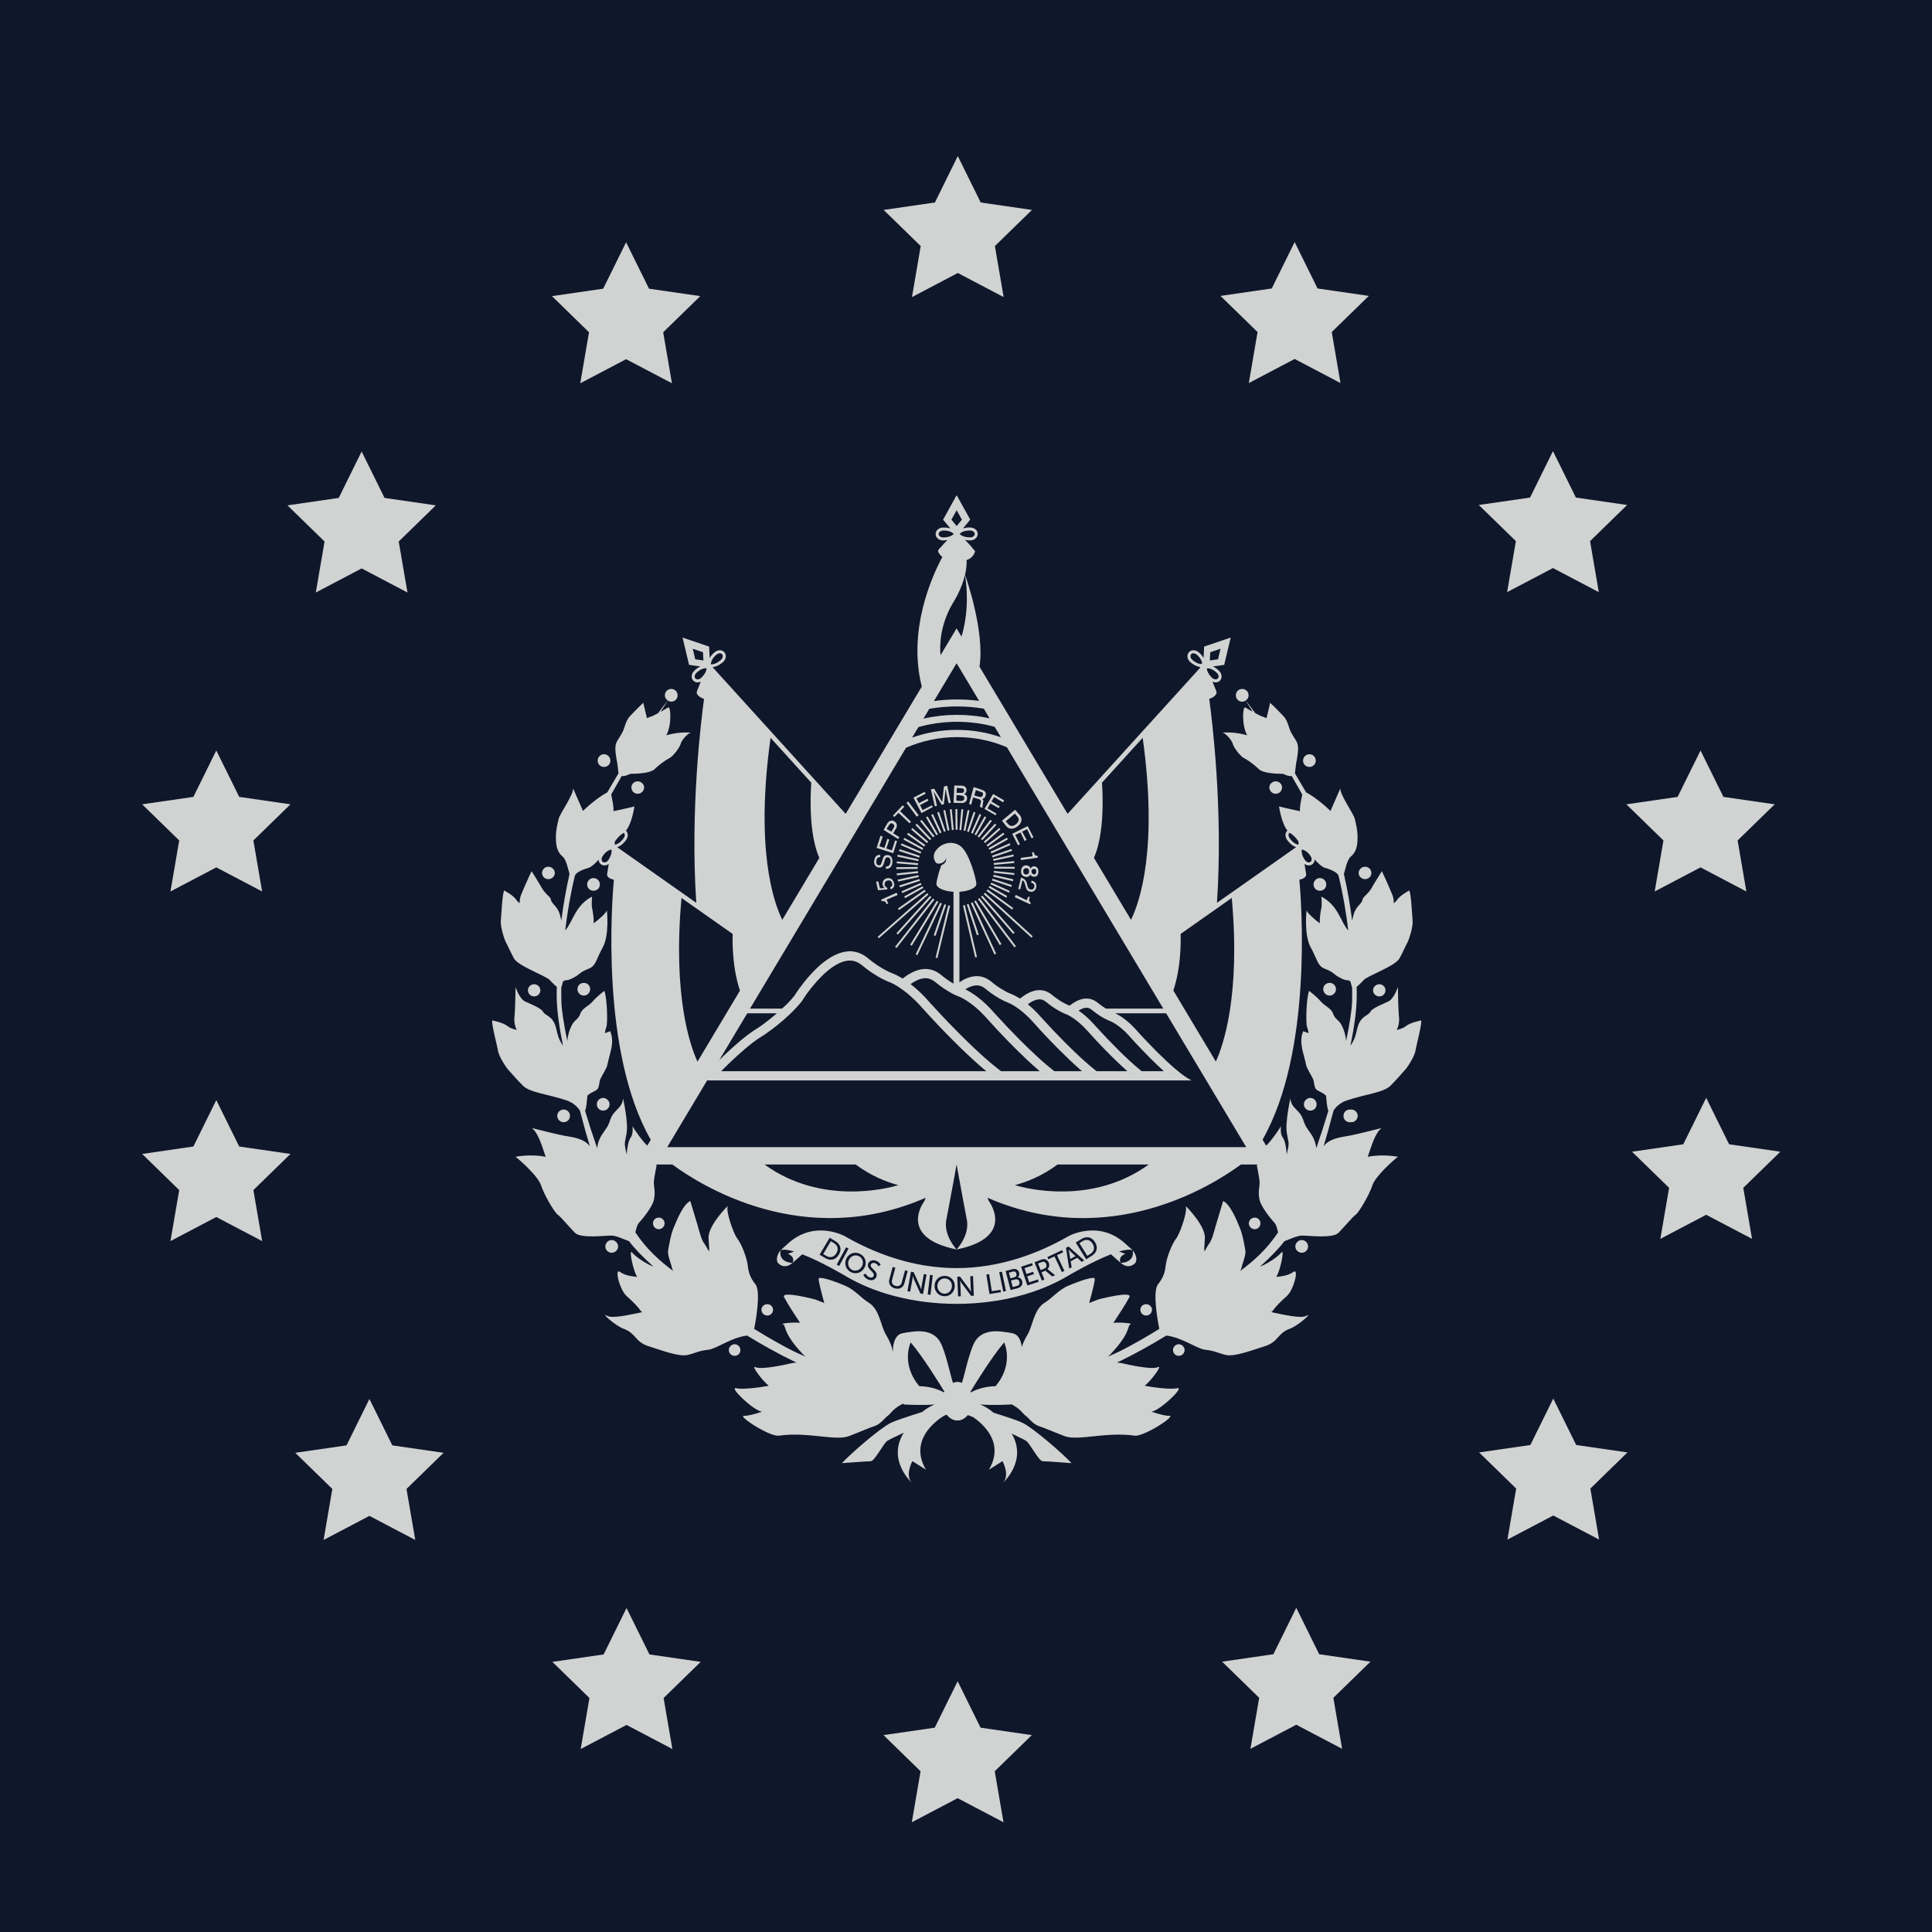 <?xml version="1.0" encoding="utf-8"?>
<svg viewBox="0 0 500 500" xmlns="http://www.w3.org/2000/svg">
  <defs>
    <clipPath clipPathUnits="userSpaceOnUse" id="clipPath3812">
      <path d="M 32768,32768 H -32768 V -32768 H 32768 Z" id="path3810"/>
    </clipPath>
  </defs>
  <g id="layer1" transform="matrix(10.027, 0, 0, 10.027, -992.34, -482.192)" style="">
    <g id="g1912" transform="matrix(0.353,0,0,-0.353,-80.543,240.947)">
      <rect style="fill:#0f172a;fill-opacity:1;stroke:none;stroke-width:0;stroke-miterlimit:4;stroke-dasharray:none" id="rect3899" width="282" height="217.5" x="437.633" y="-557.017" transform="scale(1,-1)"/>
      <g id="g3806" transform="matrix(1.071,0,0,1.071,423.389,-41)">
        <g id="g3808"/>
        <g id="g3818">
          <g clip-path="url(#clipPath3812)" id="g3816">
            <g id="g3814"/>
          </g>
        </g>
      </g>
      <g id="g1994" transform="matrix(1.319,0,0,1.319,517.371,382.232)"/>
      <g id="g1998" transform="matrix(1.319,0,0,1.319,526.524,394.929)"/>
      <g id="g2002" transform="matrix(1.319,0,0,1.319,538.984,384.097)"/>
      <g id="g2006" transform="matrix(1.319,0,0,1.319,553.353,381.175)"/>
      <g id="g2010" transform="matrix(1.319,0,0,1.319,564.297,386.232)"/>
      <g id="g2014" transform="matrix(1.319,0,0,1.319,569.898,387.513)"/>
      <g id="g2018" transform="matrix(1.319,0,0,1.319,595.974,380.789)"/>
      <g id="g2022" transform="matrix(1.319,0,0,1.319,605.726,394.929)"/>
      <g id="g2026" transform="matrix(1.319,0,0,1.319,623.667,382.839)"/>
      <g id="g2030" transform="matrix(1.319,0,0,1.319,645.03,386.232)"/>
      <g id="g2034" transform="matrix(1.319,0,0,1.319,514.72,364.91)"/>
      <g id="g2038" transform="matrix(1.319,0,0,1.319,527.659,359.779)"/>
      <g id="g2042" transform="matrix(1.319,0,0,1.319,536.012,363.245)"/>
      <g id="g2046" transform="matrix(1.319,0,0,1.319,552.327,372.389)"/>
      <g id="g2050" transform="matrix(1.319,0,0,1.319,570.49,359.779)"/>
      <g id="g2054" transform="matrix(1.319,0,0,1.319,575.667,359.414)"/>
      <g id="g2058" transform="matrix(1.319,0,0,1.319,588.377,372.389)"/>
      <g id="g2062" transform="matrix(1.319,0,0,1.319,600.312,361.466)"/>
      <g id="g2066" transform="matrix(1.319,0,0,1.319,620.737,373.735)"/>
      <g id="g4295" transform="translate(3.088,2.039)">
        <g id="g10388" transform="matrix(1.319,0,0,1.319,-139.592,-177.986)">
          <g id="g2126" transform="translate(523.737,534.171)">
            <g id="g10132">
              <g id="g2074" transform="translate(18.387,4.778)">
                <path d="M 0,0 1.27,-2.573 4.111,-2.985 2.056,-4.988 2.541,-7.816 0,-6.481 l -2.541,-1.335 0.485,2.828 -2.055,2.003 2.841,0.412 z" style="fill:#d1d2d2;fill-opacity:1;fill-rule:nonzero;stroke:none" id="path2076"/>
              </g>
              <g id="g2078" transform="translate(37.06,0.012)">
                <path d="M 0,0 1.27,-2.573 4.111,-2.985 2.056,-4.988 2.541,-7.816 0,-6.481 l -2.541,-1.335 0.485,2.828 -2.055,2.003 2.841,0.412 z" style="fill:#d1d2d2;fill-opacity:1;fill-rule:nonzero;stroke:none" id="path2080"/>
              </g>
              <g id="g2082" transform="translate(51.379,-11.578)">
                <path d="M 0,0 1.27,-2.573 4.111,-2.985 2.056,-4.988 2.541,-7.816 0,-6.481 l -2.541,-1.335 0.485,2.828 -2.055,2.003 2.841,0.412 z" style="fill:#d1d2d2;fill-opacity:1;fill-rule:nonzero;stroke:none" id="path2084"/>
              </g>
              <g id="g2086" transform="translate(59.559,-28.171)">
                <path d="M 0,0 1.27,-2.573 4.111,-2.985 2.056,-4.988 2.541,-7.816 0,-6.481 l -2.541,-1.335 0.485,2.828 -2.055,2.003 2.841,0.412 z" style="fill:#d1d2d2;fill-opacity:1;fill-rule:nonzero;stroke:none" id="path2088"/>
              </g>
              <g id="g2090" transform="translate(59.873,-47.428)">
                <path d="M 0,0 1.27,-2.573 4.111,-2.985 2.056,-4.988 2.541,-7.816 0,-6.481 l -2.541,-1.335 0.485,2.828 -2.055,2.003 2.841,0.412 z" style="fill:#d1d2d2;fill-opacity:1;fill-rule:nonzero;stroke:none" id="path2092"/>
              </g>
              <g id="g2094" transform="translate(51.396,-64.098)">
                <path d="M 0,0 1.27,-2.573 4.111,-2.985 2.056,-4.988 2.541,-7.816 0,-6.481 l -2.541,-1.335 0.485,2.828 -2.055,2.003 2.841,0.412 z" style="fill:#d1d2d2;fill-opacity:1;fill-rule:nonzero;stroke:none" id="path2096"/>
              </g>
              <g id="g2098" transform="translate(37.15,-75.697)">
                <path d="M 0,0 1.27,-2.573 4.111,-2.985 2.056,-4.988 2.541,-7.816 0,-6.481 l -2.541,-1.335 0.485,2.828 -2.055,2.003 2.841,0.412 z" style="fill:#d1d2d2;fill-opacity:1;fill-rule:nonzero;stroke:none" id="path2100"/>
              </g>
              <g id="g2102" transform="translate(18.379,-79.768)">
                <path d="M 0,0 1.27,-2.573 4.111,-2.985 2.056,-4.988 2.541,-7.816 0,-6.481 l -2.541,-1.335 0.485,2.828 -2.055,2.003 2.841,0.412 z" style="fill:#d1d2d2;fill-opacity:1;fill-rule:nonzero;stroke:none" id="path2104"/>
              </g>
              <g id="g2106" transform="translate(0.024,-75.708)">
                <path d="M 0,0 1.27,-2.573 4.111,-2.985 2.055,-4.988 2.541,-7.816 0,-6.481 l -2.541,-1.335 0.485,2.828 -2.055,2.003 2.841,0.412 z" style="fill:#d1d2d2;fill-opacity:1;fill-rule:nonzero;stroke:none" id="path2108"/>
              </g>
              <g id="g2110" transform="translate(-14.229,-64.119)">
                <path d="M 0,0 1.27,-2.573 4.111,-2.985 2.056,-4.988 2.541,-7.816 0,-6.481 l -2.541,-1.335 0.485,2.828 -2.055,2.003 2.841,0.412 z" style="fill:#d1d2d2;fill-opacity:1;fill-rule:nonzero;stroke:none" id="path2112"/>
              </g>
              <g id="g2114" transform="translate(-22.717,-47.552)">
                <path d="M 0,0 1.27,-2.573 4.111,-2.985 2.056,-4.988 2.541,-7.816 0,-6.481 l -2.541,-1.335 0.485,2.828 -2.055,2.003 2.841,0.412 z" style="fill:#d1d2d2;fill-opacity:1;fill-rule:nonzero;stroke:none" id="path2116"/>
              </g>
              <g id="g2118" transform="translate(-22.717,-28.171)">
                <path d="M 0,0 1.27,-2.573 4.111,-2.985 2.056,-4.988 2.541,-7.816 0,-6.481 l -2.541,-1.335 0.485,2.828 -2.055,2.003 2.841,0.412 z" style="fill:#d1d2d2;fill-opacity:1;fill-rule:nonzero;stroke:none" id="path2120"/>
              </g>
              <g id="g2122" transform="translate(-14.66,-11.599)">
                <path d="M 0,0 1.27,-2.573 4.111,-2.985 2.055,-4.988 2.541,-7.816 0,-6.481 l -2.541,-1.335 0.485,2.828 -2.055,2.003 2.841,0.412 z" style="fill:#d1d2d2;fill-opacity:1;fill-rule:nonzero;stroke:none" id="path2124"/>
              </g>
              <path d="M 0,0 1.27,-2.573 4.111,-2.985 2.056,-4.988 2.541,-7.816 0,-6.481 l -2.541,-1.335 0.485,2.828 -2.055,2.003 2.841,0.412 z" style="fill:#d1d2d2;fill-opacity:1;fill-rule:nonzero;stroke:none" id="path2128"/>
            </g>
          </g>
          <g id="g10077">
            <g id="g2130" transform="translate(563.897,486.089)">
              <path d="m 0,0 c -0.014,0.002 -0.027,0.008 -0.041,0.008 -0.199,0 -0.353,-0.153 -0.353,-0.352 0,-0.199 0.154,-0.353 0.353,-0.353 0.014,0 0.027,0.007 0.041,0.009 0.015,-0.002 0.027,-0.009 0.043,-0.009 0.184,0 0.352,0.154 0.352,0.353 0,0.199 -0.169,0.352 -0.352,0.352 C 0.027,0.008 0.015,0.002 0,0" style="fill:#d1d2d2;fill-opacity:1;fill-rule:nonzero;stroke:none" id="path2132"/>
            </g>
            <g id="g2134" transform="translate(557.779,477.143)">
              <path d="m 0,0 c 0.036,0.064 0.06,0.118 0.066,0.157 0.046,0.245 0.276,0.751 0.215,1.012 -0.046,0.26 -0.154,0.904 -0.322,1.272 -0.153,0.383 -0.522,1.272 -0.905,1.44 0,0 -0.307,-1.011 -0.414,-1.379 C -1.467,2.119 -1.575,1.69 -1.743,1.49 -1.792,1.422 -1.881,1.269 -1.979,1.085 -2.003,1.239 -1.996,1.232 -1.959,1.796 -1.898,2.501 -3.017,3.605 -3.017,3.605 -2.91,3.298 -3.339,2.072 -3.554,1.796 -3.769,1.535 -4.091,0.739 -4.137,0.264 -4.183,-0.227 -4.398,-0.534 -4.566,-0.749 -4.884,-1.182 -4.529,-3 -4.487,-3.208 -5.199,-3.65 -5.943,-4.078 -6.635,-4.427 -6.841,-4.53 -7.077,-4.635 -7.331,-4.742 c 0.047,0.045 0.095,0.083 0.141,0.131 0.982,1.043 0.931,1.388 1.059,1.641 0.331,0.057 -0.447,0.142 -0.898,0.101 0.264,0.4 0.629,0.949 0.883,1.418 0.2,0.383 -1.717,-0.123 -1.717,-0.123 -0.208,-0.083 -0.374,-0.147 -0.51,-0.197 0.159,0.575 0.325,1.21 0.309,1.344 -0.015,0.153 -0.812,-0.108 -1.456,-0.383 -0.552,-0.231 -0.874,-0.675 -1.349,-0.966 -0.568,-0.368 -0.645,-1.288 -0.905,-1.717 -0.175,-0.298 -0.275,-0.525 -0.334,-0.716 -0.054,0.43 -0.215,0.63 -0.379,0.714 -10e-4,0 -0.002,10e-4 -0.003,10e-4 -0.008,0.004 -0.016,0.008 -0.023,0.012 -0.008,0.003 -0.018,0.007 -0.029,0.01 -0.037,0.014 -0.073,0.024 -0.107,0.029 -0.122,0.027 -0.321,0.058 -0.635,0.093 -0.429,0.046 -1.119,0 -1.442,-0.598 -0.305,-0.553 -0.582,-1.928 -0.701,-2.251 -0.079,0.032 -0.161,0.054 -0.248,0.054 -0.087,0 -0.17,-0.022 -0.248,-0.053 -0.12,0.323 -0.396,1.697 -0.702,2.25 -0.322,0.598 -1.012,0.644 -1.441,0.598 -0.314,-0.035 -0.513,-0.066 -0.635,-0.093 -0.034,-0.005 -0.07,-0.015 -0.107,-0.029 -0.011,-0.003 -0.021,-0.007 -0.029,-0.01 -0.008,-0.004 -0.015,-0.008 -0.023,-0.012 -0.001,0 -0.002,-10e-4 -0.003,-10e-4 -0.196,-0.101 -0.388,-0.364 -0.396,-0.991 -0.033,0.244 -0.13,0.538 -0.397,0.993 -0.26,0.429 -0.337,1.349 -0.905,1.717 -0.475,0.291 -0.797,0.735 -1.349,0.966 -0.644,0.275 -1.441,0.536 -1.456,0.383 -0.016,-0.134 0.15,-0.769 0.309,-1.344 -0.136,0.05 -0.302,0.114 -0.51,0.197 0,0 -1.916,0.506 -1.717,0.123 0.254,-0.469 0.62,-1.017 0.883,-1.418 -0.451,0.041 -1.229,-0.044 -0.898,-0.101 0.128,-0.253 0.077,-0.598 1.059,-1.641 0.046,-0.048 0.094,-0.086 0.141,-0.131 -0.254,0.107 -0.49,0.212 -0.696,0.315 -0.692,0.349 -1.436,0.777 -2.148,1.219 0.042,0.208 0.397,2.026 0.079,2.459 -0.168,0.215 -0.383,0.522 -0.429,1.013 -0.046,0.475 -0.368,1.271 -0.583,1.532 -0.214,0.276 -0.644,1.502 -0.537,1.809 0,0 -1.119,-1.104 -1.058,-1.809 0.038,-0.564 0.044,-0.557 0.02,-0.711 -0.098,0.184 -0.187,0.337 -0.235,0.405 -0.169,0.2 -0.276,0.629 -0.384,1.012 -0.107,0.368 -0.414,1.379 -0.414,1.379 -0.383,-0.168 -0.752,-1.057 -0.905,-1.44 -0.168,-0.368 -0.276,-1.012 -0.322,-1.272 -0.061,-0.261 0.169,-0.767 0.215,-1.012 0.006,-0.039 0.03,-0.093 0.066,-0.157 -0.792,0.601 -1.455,1.186 -2.099,2.142 0.057,0.259 0.114,0.459 0.225,0.559 0.153,0.169 0.69,0.813 0.797,1.226 0.107,0.43 0,0.752 0,0.966 0,0.215 0.153,0.951 0.153,0.951 0,0 -0.008,0.025 -0.018,0.061 h 0.893 c 1.59,-1.173 7.311,-4.783 14.041,-1.845 -0.037,-0.11 -0.073,-0.196 -0.107,-0.239 0,0 -1.445,-1.961 1.822,-2.626 l -10e-4,-0.001 c 0,0 10e-4,0.001 0.002,0.001 0,0 10e-4,0 10e-4,0 v 0 c 3.267,0.665 1.821,2.626 1.821,2.626 -0.033,0.043 -0.07,0.13 -0.107,0.241 C -7.275,1.12 -1.552,4.731 0.039,5.905 H 0.942 C 0.932,5.869 0.924,5.844 0.924,5.844 c 0,0 0.153,-0.736 0.153,-0.951 0,-0.214 -0.107,-0.536 0,-0.966 C 1.184,3.514 1.721,2.87 1.874,2.701 1.985,2.601 2.042,2.401 2.099,2.142 1.456,1.186 0.792,0.601 0,0 m -16.418,-6.728 c -0.17,0.095 -0.667,0.334 -1.373,0.346 -0.94,1.126 -0.574,2.198 -0.478,2.426 0.658,-0.751 1.645,-2.358 1.87,-2.728 -0.007,-0.015 -0.013,-0.029 -0.019,-0.044 m 2.858,0.346 c -0.706,-0.012 -1.203,-0.251 -1.373,-0.347 -0.005,0.015 -0.012,0.03 -0.018,0.044 0.224,0.37 1.211,1.978 1.87,2.729 0.096,-0.228 0.462,-1.3 -0.479,-2.426 m -24.074,22.09 c 0.034,0.106 0.063,0.213 0.085,0.322 0.042,0.05 0.088,0.084 0.14,0.084 0.215,0 0.475,0.153 0.644,0.26 0.153,0.107 0.215,0.215 0.644,0.383 0.414,0.153 0.414,0.522 0.798,1.211 0.367,0.705 0.214,2.024 0.214,2.024 -0.045,-0.145 -0.398,-0.468 -0.728,-0.716 0.006,0.309 -0.051,0.671 -0.09,0.836 -0.046,0.261 0,0.644 0,0.644 -0.951,-0.491 -1.058,-1.395 -1.488,-1.87 -10e-4,-0.002 -0.002,-0.004 -0.004,-0.006 0.121,1.008 0.297,2.055 0.541,3.045 v -0.004 c 0.046,0.153 0.368,0.322 0.751,0.429 0.161,0.047 0.363,0.236 0.56,0.449 10e-4,-0.002 0,-0.004 0,-0.006 0.008,-0.105 0.058,-0.195 0.138,-0.251 0.055,-0.038 0.118,-0.058 0.186,-0.058 0.032,0 0.065,0.005 0.097,0.013 0.051,0.014 0.099,0.039 0.142,0.071 l -0.089,-0.548 c 0,0 -0.078,-0.233 0.373,-0.328 -0.105,-1.147 -0.758,-9.525 2.045,-14.416 l -0.194,-0.324 c -0.234,0.203 -0.717,0.881 -0.819,1.083 0,0 0.061,-0.429 -0.107,-0.643 -0.134,-0.187 -0.197,-0.618 -0.212,-0.929 -0.058,0.268 -0.135,0.503 -0.095,0.715 0.046,0.321 0.153,0.536 0.092,1.118 -0.046,0.582 -0.199,1.272 -0.199,1.272 -0.062,-0.582 -0.491,-0.582 -0.706,-1.164 -0.153,-0.461 -0.199,-0.43 -0.475,-0.859 -0.165,-0.261 -0.238,-0.51 -0.256,-0.737 -0.242,0.695 -0.468,1.395 -0.672,2.08 0.059,0.098 0.098,0.438 0.129,0.835 0.241,0.222 0.474,0.241 0.574,0.383 0.107,0.169 0.061,0.368 0.168,0.583 0.108,0.215 0.338,0.567 0.368,0.751 0.108,0.583 0.429,1.226 0.154,1.854 0,0 -0.137,-0.046 -0.295,-0.107 0.022,0.135 0.045,0.253 0.078,0.32 0.092,0.214 0.046,1.655 -0.107,2.023 0,0 -0.43,-0.322 -0.644,-0.583 -0.215,-0.26 -0.584,-0.368 -0.691,-0.69 -0.107,-0.322 -0.321,-0.322 -0.475,-0.644 -0.117,-0.225 -0.222,-0.547 -0.242,-0.866 -0.199,0.966 -0.316,1.738 -0.33,2.17 -0.006,0.24 -0.007,0.506 -0.003,0.791 m 3.461,8.295 c -0.002,-0.003 -0.209,-0.327 -0.494,-0.372 -0.013,0.061 -0.007,0.121 0.001,0.179 0.128,0.169 0.256,0.342 0.456,0.456 0.014,0.008 0.026,0.021 0.04,0.031 0.028,-0.027 0.048,-0.064 0.052,-0.109 0.005,-0.061 -0.014,-0.125 -0.055,-0.185 m 4.088,8.795 c -0.033,0.002 -0.08,0.012 -0.116,0.051 -0.036,0.039 -0.041,0.087 -0.04,0.12 0.003,0.066 0.037,0.133 0.099,0.19 0.002,0.003 0.237,0.256 0.52,0.256 0.012,0 0.026,-10e-4 0.039,-0.002 -0.009,-0.288 -0.304,-0.535 -0.31,-0.54 -0.056,-0.051 -0.126,-0.082 -0.192,-0.075 m -0.264,1.698 h 0.001 -0.001 l 0.569,-0.193 0.024,-0.458 -0.001,10e-4 v -10e-4 l -0.453,0.066 z m 1.318,-0.326 c 0.056,0.05 0.125,0.08 0.192,0.074 0.033,-10e-4 0.08,-0.011 0.116,-0.051 0.036,-0.039 0.041,-0.086 0.04,-0.12 -0.003,-0.066 -0.037,-0.133 -0.096,-0.187 -0.003,-0.002 -0.257,-0.256 -0.535,-0.256 -0.009,0 -0.019,10e-4 -0.029,0.002 0.003,0.301 0.303,0.53 0.312,0.538 m 13.184,2.993 c 0,0 0.407,0.646 0.592,1.428 0.272,-1.734 -0.07,-3.027 -0.196,-3.42 l -0.271,0.454 -0.89,-1.488 c -0.053,0.561 -0.037,1.747 0.765,3.026 m -0.626,3.504 v 0 c -0.075,0 -0.145,0.027 -0.192,0.073 -0.023,0.024 -0.052,0.063 -0.052,0.116 0,0.053 0.028,0.092 0.051,0.115 0.047,0.047 0.117,0.074 0.201,0.075 0.005,-10e-4 0.379,0.034 0.585,-0.188 -0.2,-0.207 -0.584,-0.191 -0.593,-0.191 m 0.754,1.508 v -10e-4 10e-4 l 0.292,-0.525 -0.291,-0.355 v 10e-4 -10e-4 l -0.291,0.354 z m 0.697,-1.126 c 0.042,0 0.059,-0.002 0.06,-0.002 0.134,0 0.243,-0.084 0.244,-0.188 0,-0.105 -0.11,-0.19 -0.248,-0.19 -0.004,0 -0.39,-0.017 -0.589,0.19 0.157,0.17 0.417,0.19 0.533,0.19 m 12.305,-6.856 c 0.031,0.035 0.075,0.051 0.124,0.051 0.062,0 0.131,-0.026 0.19,-0.08 0.003,-0.002 0.266,-0.21 0.296,-0.49 -0.038,0.002 -0.07,-0.008 -0.096,-0.028 -0.245,0.04 -0.456,0.238 -0.461,0.243 -0.1,0.091 -0.123,0.227 -0.053,0.304 m 1.056,0.11 0.57,0.193 h -0.001 0.001 L -1.23,33.911 -1.683,33.845 v 10e-4 l -10e-4,-10e-4 z m 0.422,-1.454 c -0.071,-0.077 -0.209,-0.066 -0.311,0.027 -0.004,0.002 -0.269,0.231 -0.299,0.504 0.007,0.009 0.013,0.019 0.016,0.03 0.291,0.012 0.533,-0.249 0.541,-0.257 0.099,-0.09 0.123,-0.227 0.053,-0.304 m 3.97,-8.842 c -0.044,0.062 -0.062,0.135 -0.05,0.2 0.004,0.029 0.021,0.065 0.053,0.095 C 2.75,24.29 2.764,24.275 2.78,24.266 2.975,24.155 3.102,23.988 3.226,23.823 3.236,23.761 3.241,23.697 3.227,23.631 2.942,23.676 2.735,24 2.731,24.007 M -10.126,5.905 h 5.053 c -3.156,-2.289 -6.849,-1.315 -7.418,-1.144 0.717,0.191 1.546,0.536 2.365,1.144 m -6.152,-2.996 c 0,0 0.352,1.836 0.555,2.996 h 0.001 c 0.204,-1.16 0.555,-2.996 0.555,-2.996 0.216,-0.896 -0.547,-1.704 -0.555,-1.713 -0.009,0.009 -0.771,0.817 -0.556,1.713 m -5.036,2.996 c 0.819,-0.608 1.648,-0.953 2.365,-1.144 -0.569,-0.171 -4.262,-1.145 -7.418,1.144 z m 3.31,9.083 c 0.145,-0.142 0.281,-0.292 0.416,-0.443 0.151,-0.168 0.304,-0.335 0.457,-0.501 0.274,-0.296 0.553,-0.588 0.834,-0.877 0.504,-0.516 1.019,-1.022 1.553,-1.508 0.205,-0.186 0.413,-0.369 0.626,-0.547 0.01,-0.009 0.02,-0.018 0.036,-0.031 -0.013,-0.003 -0.018,-0.004 -0.023,-0.004 -4.885,0 -9.771,0 -14.655,0 -0.006,0.014 0.004,0.019 0.01,0.025 0.068,0.068 0.136,0.136 0.204,0.203 0.22,0.215 0.442,0.428 0.67,0.635 0.275,0.25 0.556,0.494 0.851,0.72 0.179,0.137 0.363,0.266 0.557,0.38 0.055,0.032 0.108,0.07 0.16,0.107 0.466,0.324 0.907,0.678 1.32,1.069 0.236,0.223 0.459,0.458 0.664,0.711 0.013,0.016 0.026,0.033 0.037,0.05 0.171,0.277 0.363,0.539 0.568,0.791 0.164,0.202 0.337,0.396 0.523,0.579 0.193,0.19 0.397,0.368 0.622,0.52 0.147,0.099 0.3,0.185 0.465,0.249 0.112,0.043 0.227,0.075 0.346,0.089 0.209,0.025 0.406,-0.013 0.59,-0.114 0.08,-0.044 0.155,-0.095 0.224,-0.154 0.163,-0.139 0.336,-0.265 0.514,-0.386 0.207,-0.14 0.42,-0.268 0.644,-0.38 0.117,-0.059 0.237,-0.113 0.36,-0.159 0.082,-0.031 0.159,-0.071 0.235,-0.112 0.206,-0.112 0.4,-0.242 0.586,-0.384 0.214,-0.163 0.415,-0.34 0.606,-0.528 m 6.553,-1.223 c 0.233,-0.264 0.473,-0.522 0.715,-0.778 0.219,-0.232 0.442,-0.461 0.667,-0.687 0.383,-0.385 0.775,-0.761 1.182,-1.119 0.031,-0.027 0.062,-0.054 0.092,-0.081 0.006,-0.005 0.011,-0.01 0.017,-0.018 -0.006,-0.002 -0.01,-0.004 -0.013,-0.005 -0.012,0 -0.024,0 -0.035,0 -0.477,0 -0.955,0 -1.432,0 -0.002,0 -0.005,0 -0.008,0 -0.024,-0.003 -0.045,0.005 -0.064,0.021 -0.108,0.088 -0.218,0.174 -0.325,0.263 -0.352,0.293 -0.689,0.602 -1.018,0.92 -0.178,0.171 -0.355,0.344 -0.529,0.519 -0.468,0.469 -0.924,0.949 -1.369,1.44 -0.102,0.113 -0.203,0.227 -0.308,0.338 -0.264,0.276 -0.551,0.527 -0.865,0.745 -0.148,0.103 -0.301,0.197 -0.462,0.278 -0.008,0.004 -0.016,0.009 -0.026,0.014 0.004,0.005 0.006,0.01 0.01,0.012 0.136,0.084 0.279,0.152 0.435,0.188 0.079,0.018 0.159,0.025 0.239,0.019 0.097,-0.008 0.188,-0.038 0.273,-0.085 0.065,-0.035 0.124,-0.079 0.181,-0.126 0.321,-0.264 0.665,-0.491 1.042,-0.668 0.053,-0.025 0.106,-0.047 0.16,-0.068 0.094,-0.036 0.183,-0.081 0.269,-0.13 0.198,-0.114 0.382,-0.247 0.557,-0.392 0.221,-0.184 0.425,-0.385 0.615,-0.6 m 2.545,-0.019 c 0.16,-0.138 0.308,-0.287 0.448,-0.444 0.303,-0.341 0.615,-0.673 0.932,-1.001 0.285,-0.293 0.575,-0.581 0.873,-0.861 0.119,-0.111 0.241,-0.22 0.361,-0.33 0.008,-0.008 0.017,-0.016 0.03,-0.028 -0.009,-0.003 -0.013,-0.005 -0.016,-0.005 -0.012,0 -0.024,0 -0.036,0 -0.533,0 -1.067,0 -1.601,0 -0.006,0 -0.013,10e-4 -0.019,0 -0.022,-0.003 -0.038,0.006 -0.054,0.019 -0.109,0.089 -0.219,0.176 -0.326,0.267 -0.309,0.26 -0.606,0.533 -0.896,0.814 -0.169,0.163 -0.337,0.328 -0.503,0.494 -0.435,0.437 -0.86,0.884 -1.274,1.341 -0.09,0.1 -0.18,0.202 -0.273,0.3 -0.151,0.159 -0.312,0.309 -0.481,0.449 -0.008,0.007 -0.016,0.014 -0.023,0.021 -0.002,0.002 -0.003,0.005 -0.006,0.009 0.004,0.003 0.008,0.006 0.012,0.009 0.11,0.08 0.225,0.152 0.351,0.202 0.082,0.032 0.165,0.054 0.252,0.059 0.095,0.005 0.183,-0.016 0.266,-0.059 0.055,-0.029 0.106,-0.065 0.153,-0.104 0.255,-0.212 0.528,-0.395 0.824,-0.545 0.081,-0.042 0.165,-0.08 0.251,-0.112 0.082,-0.031 0.158,-0.072 0.233,-0.115 0.187,-0.11 0.359,-0.239 0.522,-0.38 m 1.584,0.154 c 0.032,-0.015 0.065,-0.029 0.098,-0.041 0.082,-0.03 0.158,-0.071 0.233,-0.115 0.198,-0.119 0.378,-0.261 0.548,-0.417 0.108,-0.1 0.21,-0.206 0.308,-0.316 0.197,-0.223 0.398,-0.441 0.604,-0.655 0.185,-0.193 0.371,-0.384 0.559,-0.573 0.227,-0.228 0.46,-0.45 0.699,-0.667 0.011,-0.01 0.024,-0.018 0.032,-0.034 -0.006,-0.002 -0.009,-0.004 -0.013,-0.005 -0.011,0 -0.023,0 -0.035,0 -0.376,0 -0.752,0 -1.128,0 0,0 -0.002,0 -0.004,0 -0.029,-0.004 -0.052,0.007 -0.075,0.025 -0.22,0.18 -0.433,0.367 -0.642,0.559 -0.204,0.188 -0.404,0.38 -0.601,0.576 -0.434,0.43 -0.856,0.872 -1.266,1.325 -0.087,0.095 -0.172,0.192 -0.262,0.284 -0.202,0.209 -0.421,0.399 -0.66,0.567 -0.009,0.006 -0.019,0.014 -0.03,0.022 0.004,0.005 0.006,0.01 0.01,0.012 0.1,0.062 0.205,0.113 0.321,0.137 0.116,0.025 0.224,0.007 0.326,-0.054 0.04,-0.025 0.077,-0.054 0.114,-0.084 0.266,-0.217 0.55,-0.404 0.864,-0.546 m -8.461,1.394 c 0.062,-0.028 0.125,-0.056 0.189,-0.08 0.072,-0.029 0.142,-0.061 0.21,-0.098 0.192,-0.102 0.371,-0.224 0.543,-0.357 0.284,-0.221 0.542,-0.47 0.781,-0.738 0.364,-0.41 0.739,-0.81 1.12,-1.204 0.157,-0.161 0.314,-0.321 0.473,-0.48 0.404,-0.401 0.816,-0.794 1.246,-1.167 0.027,-0.023 0.054,-0.046 0.08,-0.069 0.006,-0.005 0.011,-0.011 0.017,-0.016 l -0.003,-0.008 c -0.013,0 -0.026,0 -0.039,0 h -2.05 c -0.003,0 -0.005,0 -0.008,0 -0.024,-0.004 -0.043,0.006 -0.061,0.021 -0.046,0.036 -0.094,0.072 -0.141,0.108 -0.292,0.228 -0.573,0.469 -0.849,0.717 -0.317,0.284 -0.626,0.577 -0.93,0.875 -0.664,0.65 -1.307,1.322 -1.932,2.009 -0.108,0.12 -0.215,0.242 -0.325,0.359 -0.241,0.257 -0.499,0.494 -0.776,0.711 -0.01,0.008 -0.019,0.016 -0.031,0.026 0.007,0.006 0.011,0.011 0.016,0.015 0.135,0.095 0.276,0.178 0.43,0.238 0.086,0.033 0.174,0.058 0.266,0.07 0.163,0.022 0.319,-0.004 0.465,-0.081 0.071,-0.037 0.136,-0.081 0.196,-0.132 0.159,-0.135 0.327,-0.256 0.5,-0.371 0.196,-0.13 0.399,-0.249 0.613,-0.348 m -11.543,-1.005 h 1.641 c -0.317,-0.274 -0.644,-0.536 -0.991,-0.774 -0.031,-0.022 -0.064,-0.042 -0.096,-0.061 -0.186,-0.111 -0.362,-0.235 -0.533,-0.366 -0.28,-0.212 -0.547,-0.439 -0.808,-0.674 -0.261,-0.233 -0.514,-0.474 -0.764,-0.719 z m -4.437,-7.42 2.211,3.697 h 26.85 c -0.011,0.007 -0.022,0.014 -0.033,0.02 -0.046,0.026 -0.093,0.05 -0.138,0.077 -0.16,0.096 -0.311,0.206 -0.458,0.321 -0.263,0.208 -0.514,0.43 -0.759,0.659 -0.354,0.331 -0.696,0.675 -1.031,1.026 -0.22,0.23 -0.437,0.462 -0.648,0.7 -0.092,0.105 -0.19,0.204 -0.291,0.3 -0.182,0.172 -0.375,0.329 -0.587,0.464 -0.092,0.059 -0.189,0.11 -0.289,0.156 h 2.828 l 4.44,-7.42 z m 30.411,4.745 -2.356,3.937 c 0.425,1.266 0.418,2.665 0.402,3.135 l 2.837,1.995 c 0.495,-5.457 -0.49,-8.215 -0.883,-9.067 M 3.413,23.365 C 3.712,23.325 3.902,22.998 3.908,22.988 3.947,22.932 3.965,22.868 3.96,22.807 3.956,22.752 3.932,22.707 3.892,22.679 3.854,22.652 3.803,22.644 3.749,22.659 3.691,22.675 3.637,22.715 3.595,22.774 3.592,22.777 3.359,23.083 3.413,23.365 m -9.467,-3.895 -2.054,3.433 c 0.588,1.345 0.494,3.483 0.445,4.168 l 2.257,2.487 C -4.552,23.409 -5.564,20.469 -6.054,19.47 m -12.471,9.537 c 1.77,0.777 3.813,0.787 5.59,0.029 l 8.672,-14.489 h -3.179 c -0.145,0.089 -0.286,0.186 -0.419,0.294 -0.048,0.039 -0.096,0.078 -0.148,0.111 -0.219,0.139 -0.455,0.184 -0.71,0.134 -0.131,-0.025 -0.254,-0.073 -0.373,-0.134 -0.118,-0.06 -0.229,-0.134 -0.334,-0.215 -0.012,-0.008 -0.022,-0.019 -0.038,-0.024 -0.053,0.019 -0.106,0.042 -0.158,0.067 -0.282,0.136 -0.541,0.308 -0.782,0.507 -0.078,0.065 -0.16,0.124 -0.251,0.17 -0.148,0.077 -0.306,0.116 -0.474,0.116 -0.115,0 -0.227,-0.019 -0.337,-0.052 -0.158,-0.046 -0.303,-0.118 -0.442,-0.205 -0.093,-0.057 -0.181,-0.121 -0.266,-0.189 -0.01,-0.008 -0.019,-0.02 -0.035,-0.021 -0.006,0.004 -0.013,0.007 -0.019,0.012 -0.162,0.101 -0.33,0.189 -0.509,0.258 -0.161,0.062 -0.312,0.145 -0.459,0.235 -0.208,0.126 -0.407,0.266 -0.593,0.423 -0.066,0.056 -0.137,0.106 -0.213,0.149 -0.157,0.091 -0.325,0.146 -0.506,0.161 -0.123,0.009 -0.244,0 -0.365,-0.025 -0.163,-0.035 -0.317,-0.095 -0.464,-0.172 -0.08,-0.042 -0.152,-0.096 -0.227,-0.146 v 5.023 c 0.531,0.033 0.939,0.216 0.939,0.44 0,0.217 -0.383,1.733 -0.891,2.099 -0.025,0.021 -0.466,0.361 -1.052,0.027 0,0 -0.66,-0.381 -0.322,-0.919 0,0 0.071,-0.162 0.359,-0.046 0.055,0.022 0.191,0.091 0.234,0.289 l -0.007,-0.13 c -0.003,-0.185 -0.257,-0.288 -0.269,-0.293 -0.166,-0.464 -0.268,-0.916 -0.268,-1.027 0,-0.225 0.412,-0.409 0.948,-0.441 v -5.092 c -0.017,0.009 -0.033,0.018 -0.049,0.028 -0.22,0.134 -0.431,0.282 -0.628,0.448 -0.072,0.061 -0.15,0.116 -0.232,0.163 -0.158,0.091 -0.327,0.149 -0.509,0.168 -0.143,0.015 -0.286,0.005 -0.427,-0.025 -0.171,-0.036 -0.332,-0.1 -0.486,-0.18 -0.162,-0.084 -0.312,-0.184 -0.457,-0.295 -0.011,-0.009 -0.02,-0.02 -0.037,-0.023 -0.011,0.007 -0.024,0.014 -0.036,0.022 -0.066,0.038 -0.132,0.077 -0.198,0.113 -0.094,0.052 -0.189,0.099 -0.289,0.136 -0.13,0.05 -0.257,0.107 -0.381,0.172 -0.354,0.187 -0.684,0.41 -0.993,0.666 -0.029,0.025 -0.059,0.049 -0.089,0.072 -0.242,0.183 -0.512,0.298 -0.817,0.323 -0.01,10e-4 -0.02,0.005 -0.03,0.008 h -0.165 c -0.013,-0.003 -0.026,-0.007 -0.039,-0.008 -0.195,-0.016 -0.383,-0.065 -0.564,-0.139 -0.208,-0.084 -0.401,-0.195 -0.585,-0.323 -0.209,-0.145 -0.402,-0.309 -0.585,-0.485 -0.237,-0.227 -0.455,-0.47 -0.66,-0.726 -0.199,-0.248 -0.386,-0.505 -0.557,-0.774 -0.008,-0.013 -0.018,-0.026 -0.028,-0.038 -0.125,-0.154 -0.258,-0.301 -0.398,-0.442 -0.085,-0.087 -0.18,-0.162 -0.269,-0.245 h -1.771 z m 0.686,1.146 c 1.373,0.386 2.85,0.39 4.226,0.016 l 0.347,-0.579 c -0.778,0.27 -1.591,0.408 -2.431,0.408 -0.861,0 -1.696,-0.144 -2.492,-0.429 z m 0.862,1.443 1.255,2.097 1.25,-2.088 c -0.83,0.11 -1.677,0.106 -2.505,-0.009 m -0.257,-0.43 c 0.993,0.175 2.025,0.177 3.02,0.008 l 0.322,-0.538 c -1.204,0.266 -2.465,0.26 -3.668,-0.015 z m -8.8,-1.608 2.256,-2.487 c -0.048,-0.685 -0.143,-2.825 0.447,-4.17 l -2.054,-3.433 c -0.489,0.996 -1.504,3.936 -0.649,10.09 m -9.309,-6.563 c 0.002,0.003 0.19,0.33 0.49,0.37 0.054,-0.282 -0.18,-0.588 -0.185,-0.595 -0.039,-0.055 -0.093,-0.095 -0.152,-0.111 -0.055,-0.014 -0.103,-0.007 -0.143,0.021 -0.039,0.027 -0.063,0.072 -0.067,0.127 -0.005,0.061 0.013,0.125 0.057,0.188 m 4.372,-2.314 2.837,-1.995 c -0.017,-0.471 -0.023,-1.872 0.404,-3.14 l -2.355,-3.938 c -0.392,0.845 -1.382,3.604 -0.886,9.073 M 6.201,14.917 C 6.187,14.485 6.07,13.713 5.871,12.747 5.851,13.066 5.747,13.388 5.629,13.613 5.476,13.935 5.261,13.935 5.154,14.257 5.047,14.579 4.678,14.687 4.464,14.947 4.249,15.208 3.819,15.53 3.819,15.53 3.666,15.162 3.62,13.721 3.712,13.507 3.745,13.44 3.768,13.322 3.79,13.187 3.632,13.248 3.495,13.294 3.495,13.294 3.22,12.666 3.542,12.023 3.649,11.44 3.68,11.256 3.909,10.904 4.017,10.689 4.124,10.474 4.078,10.275 4.185,10.106 4.285,9.964 4.518,9.945 4.759,9.723 4.79,9.326 4.829,8.986 4.888,8.888 4.684,8.203 4.458,7.503 4.216,6.808 4.198,7.035 4.125,7.284 3.96,7.545 3.684,7.974 3.638,7.943 3.485,8.404 3.27,8.986 2.841,8.986 2.779,9.568 2.779,9.568 2.626,8.878 2.58,8.296 2.519,7.714 2.626,7.499 2.672,7.178 2.712,6.966 2.635,6.731 2.577,6.463 2.562,6.774 2.499,7.205 2.365,7.392 2.197,7.606 2.258,8.035 2.258,8.035 2.156,7.833 1.672,7.153 1.438,6.951 L 1.239,7.284 c 2.798,4.891 2.146,13.261 2.04,14.408 0.452,0.095 0.373,0.328 0.373,0.328 l -0.088,0.548 c 0.043,-0.032 0.091,-0.057 0.141,-0.071 0.034,-0.008 0.066,-0.013 0.098,-0.013 0.067,0 0.131,0.02 0.186,0.058 0.08,0.056 0.13,0.146 0.138,0.251 0.001,0.006 -0.002,0.012 -10e-4,0.018 0.201,-0.218 0.407,-0.413 0.571,-0.461 0.383,-0.107 0.705,-0.276 0.751,-0.429 v 0.004 c 0.244,-0.99 0.421,-2.037 0.541,-3.045 -0.002,0.002 -0.003,0.004 -0.004,0.006 -0.43,0.475 -0.537,1.379 -1.488,1.87 0,0 0.046,-0.383 0,-0.644 -0.039,-0.165 -0.096,-0.527 -0.089,-0.836 -0.331,0.248 -0.684,0.571 -0.729,0.716 0,0 -0.153,-1.319 0.214,-2.024 0.384,-0.689 0.384,-1.058 0.798,-1.211 0.429,-0.168 0.491,-0.276 0.644,-0.383 0.169,-0.107 0.429,-0.26 0.644,-0.26 0.052,0 0.098,-0.034 0.14,-0.084 0.022,-0.109 0.051,-0.216 0.085,-0.322 0.004,-0.285 0.003,-0.551 -0.003,-0.791 m 3.832,-1.025 c 0,0 -0.598,-0.107 -0.858,-0.322 -0.128,-0.105 -0.312,-0.158 -0.497,-0.206 0.088,0.18 0.147,0.403 0.127,0.679 -0.061,0.644 -0.061,1.702 -0.061,1.702 0,0 -0.215,-0.644 -0.522,-0.797 C 7.901,14.794 7.318,14.58 7.21,14.364 7.103,14.15 6.673,14.15 6.505,13.506 6.352,12.878 6.352,12.924 6.245,12.709 6.212,12.643 6.163,12.57 6.11,12.492 c 0.201,0.969 0.351,1.968 0.351,2.823 0,0.15 -0.004,0.292 -0.006,0.439 0.159,0.126 0.37,0.355 0.37,0.355 0.136,0.224 1.78,0.787 2.01,1.231 0.23,0.429 0.352,0.735 0.46,0.92 0.091,0.199 0.306,0.888 0.26,1.195 -0.031,0.306 -0.076,1.456 -0.184,1.64 0,0 -0.506,-0.261 -0.675,-0.521 -0.046,-0.07 -0.11,-0.131 -0.182,-0.186 0.001,0.153 -0.02,0.309 -0.077,0.46 -0.23,0.567 -0.583,1.318 -0.583,1.318 0,0 -0.307,-0.475 -0.476,-0.767 C 7.102,20.847 6.826,20.802 6.78,20.587 6.749,20.357 6.412,20.219 6.29,19.775 6.245,19.618 6.22,19.506 6.206,19.42 c -0.122,0.948 -0.279,1.811 -0.458,2.588 0.079,0.249 0.168,0.792 0.39,0.971 0.321,0.276 0.367,0.643 0.367,1.073 0,0.429 -0.092,0.736 -0.153,1.011 -0.046,0.261 -0.859,1.38 -0.797,1.701 0,0 -0.4,-0.905 -0.552,-1.26 -0.397,0.395 -1.01,0.861 -1.349,1.03 -0.201,0.35 -0.408,0.702 -0.619,1.053 0.01,0.104 0.033,0.324 0.066,0.558 0.061,0.322 0.169,0.859 0.061,1.119 -0.107,0.26 -0.322,0.476 -0.429,0.797 -0.108,0.322 -0.154,0.537 -0.43,0.797 -0.26,0.276 -0.644,0.644 -0.644,0.644 0,0 -0.104,-0.474 -0.203,-0.858 -0.098,0.051 -0.198,0.087 -0.272,0.107 -0.063,0.025 -0.198,0.094 -0.347,0.174 -0.185,0.251 -0.364,0.489 -0.533,0.7 0.095,0.062 0.16,0.163 0.16,0.289 0,0.2 -0.154,0.353 -0.353,0.353 -0.199,0 -0.353,-0.153 -0.353,-0.353 0,-0.199 0.154,-0.352 0.353,-0.352 0.073,0 0.135,0.025 0.19,0.061 0.049,-0.075 0.189,-0.294 0.396,-0.622 -0.172,0.095 -0.339,0.19 -0.417,0.24 -0.138,0.092 -0.215,-0.96 0.105,-1.543 -0.051,0.013 -0.103,0.028 -0.151,0.04 -0.644,0.168 -1.226,0.107 -1.226,0.107 0.153,0 0.537,-0.414 0.582,-0.629 0.062,-0.214 0.43,-0.705 0.645,-0.797 0.214,-0.107 0.583,-0.383 0.797,-0.597 0.211,-0.211 0.877,-0.26 1.351,-0.261 0.188,-0.092 0.362,-0.147 0.47,-0.117 0.198,-0.341 0.395,-0.687 0.588,-1.032 -0.06,-0.263 -0.157,-0.733 -0.125,-0.918 0,0 0,-0.001 0,-0.001 v -10e-4 c -0.26,0.047 -1.165,0.261 -1.165,0.261 0.088,-0.525 0.238,-1.056 0.465,-1.336 -0.05,-0.048 -0.088,-0.108 -0.101,-0.18 -0.019,-0.109 0.009,-0.228 0.076,-0.323 0.01,-0.015 0.205,-0.316 0.505,-0.419 l -4.384,-3.084 c 0.348,5.215 -0.279,10.211 -0.429,11.302 0.532,0.201 0.388,0.44 0.388,0.44 l -0.207,0.519 c 0.056,-0.025 0.114,-0.041 0.171,-0.041 0.095,0 0.186,0.035 0.25,0.105 0.132,0.146 0.103,0.389 -0.059,0.535 -0.008,0.01 -0.14,0.153 -0.338,0.242 l 0.625,0.091 0.359,1.51 H -0.53 l 0.001,0.001 -1.47,-0.499 -0.032,-0.631 c -0.106,0.187 -0.258,0.304 -0.265,0.309 -0.169,0.152 -0.413,0.158 -0.545,0.012 -0.132,-0.145 -0.104,-0.388 0.061,-0.538 0.012,-0.012 0.247,-0.232 0.541,-0.284 0.005,-0.014 0.012,-0.027 0.02,-0.04 l -7.35,-8.101 -4.882,8.157 c 0.301,1.977 -0.76,4.979 -0.802,5.098 0.062,0.263 0.098,0.539 0.085,0.812 0.336,0.112 0.438,0.373 0.463,0.461 0.004,0.005 0.009,0.012 0.012,0.017 -0.001,0.001 -0.004,0.004 -0.005,0.006 0,0.003 0.002,0.009 0.002,0.009 0,0 -0.347,0.431 -0.564,0.63 0.113,-0.024 0.216,-0.033 0.265,-0.033 0.019,0 0.031,10e-4 0.033,10e-4 0.227,0 0.411,0.161 0.411,0.358 0,0.196 -0.184,0.356 -0.402,0.356 h -0.001 c -0.013,10e-4 -0.207,0.017 -0.413,-0.05 l 0.401,0.489 -0.754,1.357 v -0.001 0.001 l -0.75,-1.359 0.402,-0.489 c -0.205,0.067 -0.397,0.051 -0.405,0.05 -0.12,0 -0.234,-0.045 -0.312,-0.123 -0.064,-0.065 -0.099,-0.148 -0.099,-0.234 0,-0.086 0.035,-0.17 0.1,-0.234 0.078,-0.078 0.191,-0.123 0.306,-0.123 0,10e-4 0.013,0 0.035,0 0.042,0 0.124,0.007 0.215,0.023 -0.126,-0.117 -0.285,-0.296 -0.395,-0.425 -0.046,-0.042 -0.084,-0.083 -0.106,-0.125 -0.015,-0.018 -0.025,-0.031 -0.025,-0.031 0,0 0.005,-0.022 0.016,-0.053 0.002,-0.011 -0.004,-0.022 0.003,-0.033 0.069,-0.132 0.145,-0.215 0.224,-0.27 -0.56,-1.038 -1.937,-4.049 -1.14,-7.186 l -4.22,-7.056 -7.379,8.132 c 0.317,0.033 0.577,0.28 0.587,0.29 0.088,0.081 0.142,0.19 0.147,0.301 0.004,0.091 -0.025,0.177 -0.083,0.24 -0.058,0.064 -0.14,0.102 -0.232,0.106 -0.106,0.002 -0.225,-0.038 -0.307,-0.113 -0.01,-0.008 -0.165,-0.126 -0.271,-0.314 l -0.032,0.631 -1.47,0.499 0.001,-0.001 h -0.002 l 0.359,-1.51 0.625,-0.091 c -0.196,-0.089 -0.327,-0.23 -0.333,-0.236 -0.088,-0.08 -0.142,-0.19 -0.147,-0.3 -0.004,-0.092 0.025,-0.177 0.083,-0.241 0.058,-0.064 0.14,-0.101 0.232,-0.106 0.006,0 0.012,0 0.018,0 0.058,0 0.116,0.016 0.171,0.04 l -0.207,-0.517 c 0,0 -0.144,-0.24 0.388,-0.44 -0.15,-1.091 -0.778,-6.087 -0.43,-11.302 l -4.383,3.084 c 0.3,0.103 0.495,0.403 0.503,0.416 0.061,0.087 0.09,0.191 0.082,0.291 -0.007,0.084 -0.046,0.153 -0.1,0.208 0.229,0.278 0.382,0.814 0.47,1.343 0,0 -0.905,-0.214 -1.165,-0.261 h -10e-4 c 0,0 10e-4,0.002 10e-4,0.002 0.032,0.185 -0.064,0.655 -0.125,0.918 0.193,0.345 0.39,0.691 0.588,1.032 0.108,-0.03 0.282,0.025 0.47,0.117 0.474,0.001 1.14,0.05 1.351,0.261 0.214,0.214 0.583,0.49 0.797,0.597 0.215,0.092 0.583,0.583 0.645,0.797 0.045,0.215 0.429,0.629 0.582,0.629 0,0 -0.582,0.061 -1.226,-0.107 -0.048,-0.012 -0.1,-0.027 -0.151,-0.04 0.32,0.583 0.243,1.635 0.106,1.543 -0.078,-0.05 -0.246,-0.145 -0.418,-0.24 0.207,0.328 0.347,0.547 0.396,0.622 0.055,-0.036 0.118,-0.061 0.19,-0.061 0.199,0 0.353,0.153 0.353,0.352 0,0.2 -0.154,0.353 -0.353,0.353 -0.199,0 -0.353,-0.153 -0.353,-0.353 0,-0.125 0.065,-0.227 0.16,-0.289 -0.169,-0.211 -0.348,-0.449 -0.533,-0.7 -0.149,-0.08 -0.284,-0.149 -0.347,-0.174 -0.074,-0.02 -0.174,-0.056 -0.272,-0.107 -0.098,0.384 -0.203,0.858 -0.203,0.858 0,0 -0.384,-0.368 -0.644,-0.644 -0.276,-0.26 -0.322,-0.475 -0.43,-0.797 -0.107,-0.321 -0.322,-0.537 -0.429,-0.797 -0.107,-0.26 0,-0.797 0.061,-1.119 0.034,-0.234 0.056,-0.454 0.067,-0.558 -0.212,-0.351 -0.419,-0.703 -0.62,-1.053 -0.339,-0.169 -0.952,-0.635 -1.349,-1.03 -0.152,0.355 -0.552,1.26 -0.552,1.26 0.062,-0.321 -0.751,-1.44 -0.797,-1.701 -0.061,-0.275 -0.153,-0.582 -0.153,-1.011 0,-0.43 0.046,-0.797 0.367,-1.073 0.222,-0.179 0.311,-0.722 0.39,-0.971 -0.179,-0.777 -0.336,-1.64 -0.457,-2.588 -0.015,0.086 -0.04,0.198 -0.085,0.355 -0.122,0.444 -0.459,0.582 -0.49,0.812 -0.046,0.215 -0.322,0.26 -0.598,0.812 -0.169,0.292 -0.476,0.767 -0.476,0.767 0,0 -0.353,-0.751 -0.583,-1.318 -0.057,-0.151 -0.077,-0.307 -0.077,-0.461 -0.072,0.056 -0.136,0.117 -0.182,0.187 -0.169,0.26 -0.675,0.521 -0.675,0.521 -0.107,-0.184 -0.153,-1.334 -0.184,-1.64 -0.046,-0.307 0.169,-0.996 0.26,-1.195 0.108,-0.185 0.23,-0.491 0.46,-0.92 0.23,-0.444 1.874,-1.007 2.011,-1.231 0,0 0.21,-0.229 0.369,-0.355 -0.002,-0.147 -0.006,-0.289 -0.006,-0.439 0,-0.855 0.15,-1.854 0.352,-2.823 -0.053,0.078 -0.103,0.151 -0.136,0.217 -0.107,0.215 -0.107,0.169 -0.26,0.797 -0.168,0.644 -0.598,0.644 -0.705,0.858 -0.108,0.216 -0.69,0.43 -1.012,0.584 -0.307,0.153 -0.522,0.797 -0.522,0.797 0,0 0,-1.058 -0.061,-1.702 -0.02,-0.276 0.039,-0.499 0.127,-0.679 -0.185,0.048 -0.368,0.101 -0.497,0.206 -0.26,0.215 -0.858,0.322 -0.858,0.322 -0.046,-0.214 0.276,-1.394 0.322,-1.701 0.061,-0.322 0.475,-0.966 0.644,-1.119 0.153,-0.168 0.368,-0.429 0.736,-0.797 0.383,-0.383 1.345,-0.46 2.408,-0.812 0.406,-0.135 0.632,-0.387 0.748,-0.565 0.039,-0.136 0.073,-0.256 0.094,-0.343 0.119,-0.465 0.276,-1.031 0.46,-1.642 -0.297,0.399 -0.812,0.493 -1.408,0.585 -0.369,0.062 -1.81,0.43 -1.81,0.43 0.344,-0.253 0.555,-0.959 0.768,-1.596 -0.829,0.17 -1.673,0.002 -1.673,0.002 0.153,-0.107 1.273,-1.073 1.426,-1.61 0.168,-0.52 0.751,-1.486 0.905,-1.593 0.169,-0.108 0.644,-0.69 0.966,-1.012 0.322,-0.322 1.595,-0.154 2.024,-0.154 0.27,0 0.702,-0.217 0.975,-0.31 0.272,-0.371 0.739,-0.857 1.353,-1.411 -0.35,0.124 -0.965,0.518 -1.176,0.771 -0.208,0.282 0.03,-0.944 0.269,-1.341 -0.347,0.032 -0.719,0.105 -0.93,0.267 -0.352,0.277 -0.046,-0.965 0.338,-1.318 0.825,-0.735 0.749,-0.851 0.881,-0.901 -0.695,-0.14 -1.662,-0.376 -1.956,-0.202 -0.384,0.215 0.429,-0.536 0.92,-0.72 0.705,-0.261 0.614,-0.721 1.38,-0.966 0.813,-0.261 1.672,-0.582 2.147,-0.491 0.368,0.077 0.644,0.246 1.165,0.292 0.465,0.057 1.254,0.675 2.152,0.788 0.863,-0.528 1.743,-1.02 2.602,-1.433 0.037,-0.018 0.086,-0.04 0.137,-0.063 -0.093,-0.008 -0.191,-0.02 -0.303,-0.043 -0.322,-0.077 -1.641,-0.368 -1.964,-0.214 -0.291,0.152 0.333,-0.707 0.727,-1.031 -0.627,-0.119 -1.5,-0.21 -1.8,-0.135 -0.429,0.092 0.859,-1.149 1.365,-1.287 0.021,-0.006 0.038,-0.011 0.059,-0.017 -0.414,-0.135 -0.79,-0.234 -0.978,-0.223 -0.444,0.031 1.411,-1.18 1.917,-1.103 1.626,0.23 3.159,-0.322 3.911,-0.015 0.674,0.26 1.073,0.444 1.41,0.552 0.338,0.122 0.522,0.429 0.736,0.582 0.162,0.127 0.281,0.392 0.838,0.659 0.018,-0.033 0.029,-0.049 0.029,-0.049 0,0 1.023,-0.06 1.713,0.001 -0.193,-0.076 -0.431,-0.204 -0.7,-0.42 -0.838,-0.262 -1.514,-0.49 -1.727,-0.597 -0.645,-0.321 -2.286,-1.762 -2.715,-2.237 0,0 1.38,0.107 1.595,0.107 0.215,0 0.69,0.951 0.905,1.119 0.062,0.044 0.412,0.224 0.928,0.464 -0.945,-1.518 0.431,-2.758 0.431,-2.758 -0.368,0.429 0.046,1.18 0.046,1.18 l 0.751,-0.475 c -0.943,1.614 0.516,2.692 1,2.992 0.051,0.02 0.101,0.039 0.152,0.058 0.152,-0.198 0.36,-0.324 0.595,-0.324 0.224,0 0.425,0.118 0.575,0.302 0.097,-0.037 0.192,-0.074 0.288,-0.111 0.562,-0.38 1.76,-1.417 0.884,-2.917 l 0.751,0.475 c 0,0 0.414,-0.751 0.046,-1.18 0,0 1.345,1.212 0.464,2.705 0.453,-0.213 0.758,-0.37 0.815,-0.411 0.215,-0.168 0.69,-1.119 0.905,-1.119 0.215,0 1.595,-0.107 1.595,-0.107 -0.429,0.475 -2.07,1.916 -2.715,2.237 -0.202,0.102 -0.82,0.312 -1.601,0.558 -0.287,0.238 -0.542,0.379 -0.746,0.459 0.69,-0.061 1.713,-0.001 1.713,-0.001 0,0 0.004,0.007 0.01,0.017 0.501,-0.256 0.622,-0.505 0.777,-0.627 0.214,-0.153 0.398,-0.46 0.736,-0.582 0.337,-0.108 0.736,-0.292 1.41,-0.552 0.752,-0.307 2.285,0.245 3.911,0.015 0.506,-0.077 2.362,1.134 1.917,1.103 -0.188,-0.011 -0.564,0.088 -0.978,0.223 0.021,0.006 0.038,0.011 0.059,0.017 0.506,0.138 1.795,1.379 1.365,1.287 -0.3,-0.075 -1.173,0.016 -1.8,0.135 0.394,0.324 1.018,1.183 0.727,1.031 -0.323,-0.154 -1.642,0.137 -1.963,0.214 -0.112,0.023 -0.211,0.035 -0.304,0.043 0.051,0.023 0.1,0.045 0.137,0.063 0.859,0.413 1.74,0.905 2.602,1.433 0.898,-0.113 1.687,-0.731 2.152,-0.788 0.521,-0.046 0.797,-0.215 1.165,-0.292 0.475,-0.091 1.334,0.23 2.147,0.491 0.767,0.245 0.675,0.705 1.38,0.966 0.491,0.184 1.304,0.935 0.92,0.72 -0.294,-0.174 -1.261,0.062 -1.956,0.202 0.132,0.05 0.056,0.166 0.881,0.901 0.384,0.353 0.69,1.595 0.338,1.318 C 2.721,-0.221 2.349,-0.294 2.002,-0.326 2.241,0.071 2.479,1.297 2.271,1.015 2.06,0.762 1.445,0.368 1.095,0.244 c 0.614,0.554 1.081,1.04 1.353,1.411 0.273,0.093 0.705,0.31 0.975,0.31 0.43,0 1.702,-0.168 2.024,0.154 0.322,0.322 0.797,0.904 0.966,1.012 0.154,0.107 0.737,1.073 0.905,1.593 0.154,0.537 1.273,1.503 1.426,1.61 0,0 -0.843,0.168 -1.673,-0.002 0.213,0.637 0.424,1.343 0.768,1.596 0,0 -1.441,-0.368 -1.809,-0.43 C 5.433,7.406 4.918,7.312 4.621,6.913 c 0.184,0.611 0.341,1.177 0.46,1.642 0.021,0.087 0.055,0.207 0.094,0.343 0.117,0.178 0.342,0.43 0.748,0.565 1.063,0.352 2.025,0.429 2.408,0.812 0.368,0.368 0.583,0.629 0.736,0.797 0.169,0.153 0.583,0.797 0.644,1.119 0.046,0.307 0.368,1.487 0.322,1.701" style="fill:#d1d2d2;fill-opacity:1;fill-rule:nonzero;stroke:none" id="path2136"/>
            </g>
            <g id="g2138" transform="translate(552.567,475.306)">
              <path d="m 0,0 c -0.184,0 -0.322,-0.138 -0.322,-0.306 0,-0.185 0.138,-0.323 0.322,-0.323 0.169,0 0.322,0.138 0.322,0.323 C 0.322,-0.138 0.169,0 0,0" style="fill:#d1d2d2;fill-opacity:1;fill-rule:nonzero;stroke:none" id="path2140"/>
            </g>
            <g id="g2142" transform="translate(554.376,473.086)">
              <path d="m 0,0 c -0.184,0 -0.322,-0.154 -0.322,-0.322 0,-0.184 0.138,-0.322 0.322,-0.322 0.169,0 0.322,0.138 0.322,0.322 C 0.322,-0.154 0.169,0 0,0" style="fill:#d1d2d2;fill-opacity:1;fill-rule:nonzero;stroke:none" id="path2144"/>
            </g>
            <g id="g2146" transform="translate(558.579,480.105)">
              <path d="m 0,0 c -0.169,0 -0.322,-0.138 -0.322,-0.322 0,-0.169 0.153,-0.322 0.322,-0.322 0.184,0 0.322,0.153 0.322,0.322 C 0.322,-0.138 0.184,0 0,0" style="fill:#d1d2d2;fill-opacity:1;fill-rule:nonzero;stroke:none" id="path2148"/>
            </g>
            <g id="g2150" transform="translate(560.835,478.51)">
              <path d="m 0,0 c 0,-0.199 0.169,-0.353 0.353,-0.353 0.199,0 0.352,0.154 0.352,0.353 0,0.184 -0.153,0.352 -0.352,0.352 C 0.169,0.352 0,0.184 0,0" style="fill:#d1d2d2;fill-opacity:1;fill-rule:nonzero;stroke:none" id="path2152"/>
            </g>
            <g id="g2154" transform="translate(561.661,486.035)">
              <path d="M 0,0 C 0.2,0 0.353,0.152 0.353,0.352 0.353,0.536 0.199,0.705 0,0.705 -0.184,0.705 -0.352,0.536 -0.352,0.352 -0.352,0.153 -0.184,0 0,0" style="fill:#d1d2d2;fill-opacity:1;fill-rule:nonzero;stroke:none" id="path2156"/>
            </g>
            <g id="g2158" transform="translate(562.735,493.117)">
              <path d="m 0,0 c -0.2,0 -0.353,-0.153 -0.353,-0.353 0,-0.183 0.153,-0.352 0.353,-0.352 0.199,0 0.353,0.168 0.353,0.352 C 0.353,-0.153 0.199,0 0,0" style="fill:#d1d2d2;fill-opacity:1;fill-rule:nonzero;stroke:none" id="path2160"/>
            </g>
            <g id="g2162" transform="translate(564.697,498.866)">
              <path d="M 0,0 C 0.2,0 0.353,0.153 0.353,0.337 0.353,0.536 0.2,0.689 0,0.689 -0.184,0.689 -0.353,0.536 -0.353,0.337 -0.353,0.153 -0.184,0 0,0" style="fill:#d1d2d2;fill-opacity:1;fill-rule:nonzero;stroke:none" id="path2164"/>
            </g>
            <g id="g2166" transform="translate(562.198,498.223)">
              <path d="M 0,0 C 0.2,0 0.353,0.153 0.353,0.352 0.353,0.536 0.2,0.705 0,0.705 -0.199,0.705 -0.353,0.536 -0.353,0.352 -0.353,0.153 -0.199,0 0,0" style="fill:#d1d2d2;fill-opacity:1;fill-rule:nonzero;stroke:none" id="path2168"/>
            </g>
            <g id="g2170" transform="translate(560.098,503.952)">
              <path d="m 0,0 c 0,0.184 -0.153,0.337 -0.353,0.337 -0.184,0 -0.352,-0.153 -0.352,-0.337 0,-0.199 0.168,-0.352 0.352,-0.352 C -0.153,-0.352 0,-0.199 0,0" style="fill:#d1d2d2;fill-opacity:1;fill-rule:nonzero;stroke:none" id="path2172"/>
            </g>
            <g id="g2174" transform="translate(561.615,505.087)">
              <path d="M 0,0 C 0.2,0 0.353,0.154 0.353,0.353 0.353,0.536 0.199,0.705 0,0.705 -0.2,0.705 -0.353,0.536 -0.353,0.353 -0.353,0.154 -0.2,0 0,0" style="fill:#d1d2d2;fill-opacity:1;fill-rule:nonzero;stroke:none" id="path2176"/>
            </g>
            <g id="g2178" transform="translate(565.143,492.703)">
              <path d="M 0,0 C 0,-0.183 0.154,-0.337 0.353,-0.337 0.537,-0.337 0.69,-0.183 0.69,0 0.69,0.184 0.537,0.338 0.353,0.338 0.153,0.338 0,0.184 0,0" style="fill:#d1d2d2;fill-opacity:1;fill-rule:nonzero;stroke:none" id="path2180"/>
            </g>
            <g id="g2182" transform="translate(531.561,475.306)">
              <path d="m 0,0 c -0.169,0 -0.322,-0.138 -0.322,-0.306 0,-0.185 0.153,-0.323 0.322,-0.323 0.184,0 0.322,0.138 0.322,0.323 C 0.322,-0.138 0.184,0 0,0" style="fill:#d1d2d2;fill-opacity:1;fill-rule:nonzero;stroke:none" id="path2184"/>
            </g>
            <g id="g2186" transform="translate(530.073,472.764)">
              <path d="m 0,0 c 0,0.169 -0.138,0.322 -0.322,0.322 -0.169,0 -0.322,-0.153 -0.322,-0.322 0,-0.184 0.154,-0.322 0.322,-0.322 C -0.138,-0.322 0,-0.184 0,0" style="fill:#d1d2d2;fill-opacity:1;fill-rule:nonzero;stroke:none" id="path2188"/>
            </g>
            <g id="g2190" transform="translate(525.549,480.105)">
              <path d="m 0,0 c -0.184,0 -0.322,-0.138 -0.322,-0.322 0,-0.169 0.138,-0.322 0.322,-0.322 0.169,0 0.322,0.153 0.322,0.322 C 0.322,-0.138 0.169,0 0,0" style="fill:#d1d2d2;fill-opacity:1;fill-rule:nonzero;stroke:none" id="path2192"/>
            </g>
            <g id="g2194" transform="translate(522.94,478.157)">
              <path d="M 0,0 C 0.184,0 0.353,0.154 0.353,0.353 0.353,0.536 0.184,0.705 0,0.705 -0.2,0.705 -0.353,0.536 -0.353,0.353 -0.353,0.154 -0.2,0 0,0" style="fill:#d1d2d2;fill-opacity:1;fill-rule:nonzero;stroke:none" id="path2196"/>
            </g>
            <g id="g2198" transform="translate(522.467,486.74)">
              <path d="m 0,0 c -0.199,0 -0.353,-0.168 -0.353,-0.352 0,-0.2 0.153,-0.353 0.353,-0.353 0.184,0 0.352,0.153 0.352,0.353 C 0.352,-0.168 0.184,0 0,0" style="fill:#d1d2d2;fill-opacity:1;fill-rule:nonzero;stroke:none" id="path2200"/>
            </g>
            <g id="g2202" transform="translate(520.625,485.745)">
              <path d="m 0,0 c 0,0.199 -0.153,0.352 -0.353,0.352 -0.183,0 -0.352,-0.153 -0.352,-0.352 0,-0.199 0.168,-0.353 0.352,-0.353 C -0.153,-0.353 0,-0.199 0,0" style="fill:#d1d2d2;fill-opacity:1;fill-rule:nonzero;stroke:none" id="path2204"/>
            </g>
            <g id="g2206" transform="translate(521.392,492.412)">
              <path d="M 0,0 C 0.2,0 0.353,0.169 0.353,0.353 0.353,0.552 0.2,0.705 0,0.705 -0.199,0.705 -0.353,0.552 -0.353,0.353 -0.353,0.169 -0.199,0 0,0" style="fill:#d1d2d2;fill-opacity:1;fill-rule:nonzero;stroke:none" id="path2208"/>
            </g>
            <g id="g2210" transform="translate(519.431,498.866)">
              <path d="M 0,0 C 0.184,0 0.353,0.153 0.353,0.337 0.353,0.536 0.184,0.689 0,0.689 -0.2,0.689 -0.353,0.536 -0.353,0.337 -0.353,0.153 -0.2,0 0,0" style="fill:#d1d2d2;fill-opacity:1;fill-rule:nonzero;stroke:none" id="path2212"/>
            </g>
            <g id="g2214" transform="translate(521.93,498.928)">
              <path d="m 0,0 c -0.2,0 -0.353,-0.168 -0.353,-0.352 0,-0.199 0.153,-0.353 0.353,-0.353 0.199,0 0.353,0.153 0.353,0.353 C 0.353,-0.168 0.199,0 0,0" style="fill:#d1d2d2;fill-opacity:1;fill-rule:nonzero;stroke:none" id="path2216"/>
            </g>
            <g id="g2218" transform="translate(524.03,503.952)">
              <path d="m 0,0 c 0,-0.199 0.153,-0.352 0.352,-0.352 0.185,0 0.353,0.153 0.353,0.352 0,0.184 -0.168,0.337 -0.353,0.337 C 0.153,0.337 0,0.184 0,0" style="fill:#d1d2d2;fill-opacity:1;fill-rule:nonzero;stroke:none" id="path2220"/>
            </g>
            <g id="g2222" transform="translate(522.513,505.087)">
              <path d="M 0,0 C 0.2,0 0.353,0.154 0.353,0.353 0.353,0.536 0.2,0.705 0,0.705 -0.199,0.705 -0.353,0.536 -0.353,0.353 -0.353,0.154 -0.2,0 0,0" style="fill:#d1d2d2;fill-opacity:1;fill-rule:nonzero;stroke:none" id="path2224"/>
            </g>
            <g id="g2226" transform="translate(518.985,492.703)">
              <path d="M 0,0 C 0,0.184 -0.153,0.338 -0.353,0.338 -0.537,0.338 -0.69,0.184 -0.69,0 c 0,-0.183 0.153,-0.337 0.337,-0.337 C -0.154,-0.337 0,-0.183 0,0" style="fill:#d1d2d2;fill-opacity:1;fill-rule:nonzero;stroke:none" id="path2228"/>
            </g>
            <g id="g2230" transform="translate(537.916,497.638)">
              <path d="M 0,0 C 0.153,0.031 0.2,-0.015 0.261,-0.153 L 0.353,-0.122 0.261,0.092 0.874,0.352 0.812,0.475 -0.046,0.092 Z" style="fill:#d1d2d2;fill-opacity:1;fill-rule:nonzero;stroke:none" id="path2232"/>
            </g>
            <g id="g2234" transform="translate(537.716,498.743)">
              <path d="m 0,0 -0.122,-0.015 0.107,-0.475 0.521,0.046 -0.015,0.092 c -0.077,0.03 -0.123,0.091 -0.138,0.153 -0.016,0.107 0.03,0.214 0.153,0.245 0.123,0.03 0.23,-0.015 0.26,-0.138 0.031,-0.107 0,-0.2 -0.107,-0.23 l 0.03,-0.122 c 0.2,0.076 0.216,0.229 0.185,0.352 C 0.797,0.199 0.567,0.199 0.475,0.169 0.275,0.122 0.214,-0.046 0.245,-0.199 0.26,-0.276 0.306,-0.337 0.352,-0.368 l -0.26,-0.015 z" style="fill:#d1d2d2;fill-opacity:1;fill-rule:nonzero;stroke:none" id="path2236"/>
            </g>
            <g id="g2238" transform="translate(537.763,499.509)">
              <path d="M 0,0 C 0.169,-0.015 0.214,0.122 0.245,0.184 L 0.307,0.383 C 0.352,0.536 0.383,0.582 0.49,0.567 0.629,0.551 0.644,0.398 0.629,0.306 0.613,0.184 0.552,0.046 0.383,0.061 L 0.368,-0.061 c 0.092,-0.016 0.168,0 0.261,0.076 C 0.659,0.046 0.72,0.122 0.736,0.291 0.751,0.46 0.705,0.674 0.475,0.69 0.337,0.705 0.245,0.628 0.214,0.506 L 0.123,0.23 C 0.107,0.184 0.077,0.123 -0.015,0.123 c -0.138,0.015 -0.154,0.153 -0.138,0.245 0,0.107 0.061,0.215 0.214,0.215 V 0.705 C -0.046,0.705 -0.245,0.69 -0.276,0.352 -0.291,0.122 -0.153,0.015 0,0" style="fill:#d1d2d2;fill-opacity:1;fill-rule:nonzero;stroke:none" id="path2240"/>
            </g>
            <g id="g2242" transform="translate(538.759,500.981)">
              <path d="m 0,0 -0.107,0.031 -0.184,-0.552 -0.307,0.107 0.169,0.491 -0.108,0.046 -0.168,-0.506 -0.276,0.091 0.184,0.537 -0.123,0.046 -0.215,-0.674 0.92,-0.292 z" style="fill:#d1d2d2;fill-opacity:1;fill-rule:nonzero;stroke:none" id="path2244"/>
            </g>
            <g id="g2246" transform="translate(538.176,501.653)">
              <path d="M 0,0 0.143,0.221 C 0.178,0.278 0.225,0.318 0.287,0.309 0.308,0.306 0.33,0.292 0.354,0.276 0.446,0.215 0.448,0.136 0.386,0.044 L 0.265,-0.155 Z M 0.718,-0.464 0.364,-0.243 0.519,0.011 C 0.626,0.195 0.553,0.343 0.431,0.42 0.37,0.458 0.301,0.47 0.232,0.453 0.163,0.435 0.09,0.386 0.044,0.309 l -0.21,-0.364 0.807,-0.508 z" style="fill:#d1d2d2;fill-opacity:1;fill-rule:nonzero;stroke:none" id="path2248"/>
            </g>
            <g id="g2250" transform="translate(538.836,502.544)">
              <path d="M 0,0 0.614,-0.582 0.69,-0.491 0.092,0.092 0.322,0.337 0.23,0.414 -0.307,-0.154 -0.23,-0.23 Z" style="fill:#d1d2d2;fill-opacity:1;fill-rule:nonzero;stroke:none" id="path2252"/>
            </g>
            <g id="g2254" transform="translate(539.956,502.406)">
              <path d="M 0,0 -0.583,0.767 -0.675,0.69 -0.107,-0.077 Z" style="fill:#d1d2d2;fill-opacity:1;fill-rule:nonzero;stroke:none" id="path2256"/>
            </g>
            <g id="g2258" transform="translate(540.738,502.866)">
              <path d="m 0,0 -0.046,0.092 -0.522,-0.261 -0.137,0.276 0.459,0.246 -0.046,0.107 -0.475,-0.245 -0.138,0.26 0.506,0.261 -0.046,0.107 -0.629,-0.322 0.445,-0.858 z" style="fill:#d1d2d2;fill-opacity:1;fill-rule:nonzero;stroke:none" id="path2260"/>
            </g>
            <g id="g2262" transform="translate(540.969,502.927)">
              <path d="m 0,0 -0.122,0.567 c -0.016,0.016 -0.046,0.138 -0.062,0.23 L 0.261,0.061 0.384,0.092 0.476,0.935 C 0.506,0.843 0.521,0.736 0.521,0.705 L 0.644,0.154 V 0.153 L 0.767,0.168 0.568,1.119 0.384,1.073 0.292,0.214 -0.153,0.95 -0.337,0.92 -0.122,-0.015 Z" style="fill:#d1d2d2;fill-opacity:1;fill-rule:nonzero;stroke:none" id="path2264"/>
            </g>
            <g id="g2266" transform="translate(542.285,503.507)">
              <path d="M 0,0 C 0.092,0 0.199,-0.032 0.199,-0.155 0.199,-0.247 0.123,-0.309 0,-0.309 l -0.243,0.022 0.011,0.309 z M -0.21,0.42 0,0.398 C 0.138,0.398 0.188,0.357 0.188,0.265 0.172,0.158 0.112,0.128 -0.011,0.143 H -0.232 Z M 0.011,-0.42 C 0.225,-0.435 0.354,-0.319 0.354,-0.165 0.369,0.003 0.249,0.047 0.188,0.077 0.295,0.123 0.32,0.215 0.32,0.276 0.336,0.414 0.25,0.526 0.066,0.541 l -0.42,0.01 -0.044,-0.959 z" style="fill:#d1d2d2;fill-opacity:1;fill-rule:nonzero;stroke:none" id="path2268"/>
            </g>
            <g id="g2270" transform="translate(541.928,504.058)">
              <path d="M 0,0 H 0.004 V 0.001 Z" style="fill:#d1d2d2;fill-opacity:1;fill-rule:nonzero;stroke:none" id="path2272"/>
            </g>
            <g id="g2274" transform="translate(543.125,503.805)">
              <path d="M 0,0 0.276,-0.099 C 0.338,-0.115 0.432,-0.138 0.387,-0.276 0.356,-0.399 0.269,-0.39 0.177,-0.375 l -0.265,0.077 z M -0.155,-0.408 0.154,-0.497 C 0.308,-0.542 0.291,-0.63 0.276,-0.706 0.261,-0.737 0.217,-0.877 0.232,-0.938 l 0.155,-0.044 v 0.011 c -0.031,0.03 -0.027,0.049 -0.011,0.11 l 0.021,0.166 c 0.047,0.122 0.002,0.168 -0.044,0.198 0.062,0.032 0.157,0.05 0.188,0.188 0.062,0.199 -0.078,0.285 -0.232,0.331 l -0.431,0.144 -0.254,-0.939 0.122,-0.033 z" style="fill:#d1d2d2;fill-opacity:1;fill-rule:nonzero;stroke:none" id="path2276"/>
            </g>
            <g id="g2278" transform="translate(544.219,502.406)">
              <path d="M 0,0 0.046,0.092 -0.445,0.384 -0.292,0.659 0.169,0.399 0.23,0.491 -0.23,0.767 -0.077,1.012 0.414,0.721 0.476,0.828 -0.138,1.181 -0.614,0.353 Z" style="fill:#d1d2d2;fill-opacity:1;fill-rule:nonzero;stroke:none" id="path2280"/>
            </g>
            <g id="g2282" transform="translate(545.433,502.327)">
              <path d="m 0,0 c 0.107,-0.123 0.091,-0.256 -0.077,-0.408 -0.169,-0.138 -0.324,-0.134 -0.431,-0.011 l -0.144,0.165 0.508,0.431 z m -0.619,-0.53 c 0.215,-0.23 0.472,-0.126 0.641,0.011 0.215,0.169 0.268,0.419 0.099,0.618 l -0.254,0.287 -0.729,-0.607 z" style="fill:#d1d2d2;fill-opacity:1;fill-rule:nonzero;stroke:none" id="path2284"/>
            </g>
            <g id="g2286" transform="translate(545.461,500.751)">
              <path d="M 0,0 0.107,0.046 -0.153,0.567 0.138,0.705 0.367,0.23 0.475,0.292 0.23,0.751 0.506,0.889 0.751,0.383 0.859,0.429 0.536,1.058 -0.322,0.629 Z" style="fill:#d1d2d2;fill-opacity:1;fill-rule:nonzero;stroke:none" id="path2288"/>
            </g>
            <g id="g2290" transform="translate(546.272,500.137)">
              <path d="m 0,0 -0.66,-0.092 0.016,-0.122 0.935,0.138 -0.015,0.091 C 0.123,0.031 0.107,0.076 0.061,0.23 L -0.031,0.214 Z" style="fill:#d1d2d2;fill-opacity:1;fill-rule:nonzero;stroke:none" id="path2292"/>
            </g>
            <g id="g2294" transform="translate(546.349,499.125)">
              <path d="m 0,0 c -0.077,0.016 -0.143,0.085 -0.143,0.177 0,0.076 0.066,0.132 0.143,0.132 0.061,0 0.137,-0.031 0.122,-0.154 C 0.122,0.032 0.046,0 0,0 m -0.442,0 c -0.138,0 -0.154,0.111 -0.154,0.188 0,0.137 0.1,0.165 0.176,0.165 0.077,0 0.159,-0.065 0.144,-0.187 C -0.276,0.074 -0.319,0 -0.442,0 M 0,0.453 C -0.092,0.453 -0.157,0.412 -0.188,0.32 -0.219,0.427 -0.297,0.493 -0.42,0.508 -0.465,0.508 -0.549,0.512 -0.64,0.42 -0.702,0.343 -0.718,0.249 -0.718,0.188 -0.733,-0.027 -0.58,-0.133 -0.442,-0.133 -0.365,-0.147 -0.26,-0.122 -0.199,0 -0.184,-0.046 -0.134,-0.122 -0.011,-0.121 0.111,-0.137 0.243,-0.06 0.243,0.155 0.258,0.369 0.107,0.453 0,0.453" style="fill:#d1d2d2;fill-opacity:1;fill-rule:nonzero;stroke:none" id="path2296"/>
            </g>
            <g id="g2298" transform="translate(546.211,498.788)">
              <path d="M 0,0 -0.015,-0.123 C 0.046,-0.138 0.2,-0.184 0.154,-0.353 0.123,-0.49 0.015,-0.521 -0.046,-0.49 -0.169,-0.475 -0.2,-0.383 -0.23,-0.276 l -0.031,0.138 C -0.307,0 -0.384,0.107 -0.583,0.168 l -0.153,-0.628 0.107,-0.031 0.123,0.506 C -0.46,0 -0.399,-0.046 -0.368,-0.184 l 0.031,-0.107 c 0.046,-0.169 0.092,-0.292 0.245,-0.322 0.169,-0.046 0.307,0.062 0.352,0.214 C 0.276,-0.306 0.307,-0.076 0,0" style="fill:#d1d2d2;fill-opacity:1;fill-rule:nonzero;stroke:none" id="path2300"/>
            </g>
            <g id="g2302" transform="translate(546.03,497.9)">
              <path d="M 0,0 -0.092,-0.199 -0.69,0.092 -0.752,-0.031 0.107,-0.429 0.138,-0.337 C 0.015,-0.245 0.031,-0.184 0.092,-0.031 Z" style="fill:#d1d2d2;fill-opacity:1;fill-rule:nonzero;stroke:none" id="path2304"/>
            </g>
            <g id="g2306" transform="translate(540.893,494.513)">
              <path d="M 0,0 0.102,-0.022 0.807,2.885 C 0.772,2.89 0.736,2.888 0.702,2.895 L 0.006,0.025 Z" style="fill:#d1d2d2;fill-opacity:1;fill-rule:nonzero;stroke:none" id="path2308"/>
            </g>
            <g id="g2310" transform="translate(540.791,495.758)">
              <path d="M 0,0 0.099,-0.035 0.688,1.686 C 0.654,1.695 0.621,1.706 0.588,1.717 L 0.009,0.024 Z" style="fill:#d1d2d2;fill-opacity:1;fill-rule:nonzero;stroke:none" id="path2312"/>
            </g>
            <g id="g2314" transform="translate(539.788,494.698)">
              <path d="M 0,0 0.094,-0.045 1.456,2.819 C 1.423,2.832 1.391,2.845 1.36,2.86 L 0.011,0.023 Z" style="fill:#d1d2d2;fill-opacity:1;fill-rule:nonzero;stroke:none" id="path2316"/>
            </g>
            <g id="g2318" transform="translate(539.573,495.176)">
              <path d="M 0,0 1.477,2.435 C 1.446,2.451 1.415,2.467 1.385,2.485 L -0.09,0.054 Z" style="fill:#d1d2d2;fill-opacity:1;fill-rule:nonzero;stroke:none" id="path2320"/>
            </g>
            <g id="g2322" transform="translate(538.663,495.135)">
              <path d="M 0,0 -0.017,-0.021 0.066,-0.085 2.167,2.596 C 2.138,2.616 2.115,2.641 2.087,2.662 Z" style="fill:#d1d2d2;fill-opacity:1;fill-rule:nonzero;stroke:none" id="path2324"/>
            </g>
            <g id="g2326" transform="translate(538.801,495.797)">
              <path d="M 0,0 1.858,2.065 1.863,2.071 C 1.836,2.094 1.808,2.114 1.782,2.138 l -1.86,-2.069 z" style="fill:#d1d2d2;fill-opacity:1;fill-rule:nonzero;stroke:none" id="path2328"/>
            </g>
            <g id="g2330" transform="translate(540.499,498.013)">
              <path d="m 0,0 c -0.024,0.025 -0.044,0.055 -0.067,0.081 l -2.751,-2.425 0.069,-0.078 2.74,2.414 z" style="fill:#d1d2d2;fill-opacity:1;fill-rule:nonzero;stroke:none" id="path2332"/>
            </g>
            <g id="g2334" transform="translate(540.347,498.197)">
              <path d="m 0,0 v 0 c -0.022,0.028 -0.047,0.053 -0.067,0.082 l -1.454,-1.025 -0.021,-0.016 0.061,-0.085 z" style="fill:#d1d2d2;fill-opacity:1;fill-rule:nonzero;stroke:none" id="path2336"/>
            </g>
            <g id="g2338" transform="translate(540.218,498.38)">
              <path d="m 0,0 c -0.018,0.03 -0.033,0.061 -0.05,0.092 l -1.017,-0.567 0.05,-0.091 z" style="fill:#d1d2d2;fill-opacity:1;fill-rule:nonzero;stroke:none" id="path2340"/>
            </g>
            <g id="g2342" transform="translate(539.002,498.191)">
              <path d="M 0,0 0.042,-0.096 1.116,0.372 C 1.1,0.404 1.079,0.432 1.066,0.465 Z" style="fill:#d1d2d2;fill-opacity:1;fill-rule:nonzero;stroke:none" id="path2344"/>
            </g>
            <g id="g2346" transform="translate(538.88,498.514)">
              <path d="M 0,0 0.033,-0.099 1.122,0.252 1.147,0.26 1.114,0.359 Z" style="fill:#d1d2d2;fill-opacity:1;fill-rule:nonzero;stroke:none" id="path2348"/>
            </g>
            <g id="g2350" transform="translate(539.964,498.987)">
              <path d="m 0,0 c -0.008,0.034 -0.019,0.066 -0.026,0.101 l -1.143,-0.25 0.022,-0.103 z" style="fill:#d1d2d2;fill-opacity:1;fill-rule:nonzero;stroke:none" id="path2352"/>
            </g>
            <g id="g2354" transform="translate(538.736,499.183)">
              <path d="M 0,0 0.012,-0.104 1.19,0.021 C 1.186,0.056 1.183,0.091 1.18,0.126 Z" style="fill:#d1d2d2;fill-opacity:1;fill-rule:nonzero;stroke:none" id="path2356"/>
            </g>
            <g id="g2358" transform="translate(538.718,499.425)">
              <path d="M 0,0 1.186,0.012 C 1.185,0.029 1.18,0.045 1.18,0.063 c 0,0.018 0.005,0.035 0.006,0.053 L -0.001,0.104 Z" style="fill:#d1d2d2;fill-opacity:1;fill-rule:nonzero;stroke:none" id="path2360"/>
            </g>
            <g id="g2362" transform="translate(538.737,499.746)">
              <path d="m 0,0 1.156,-0.1 0.02,-0.002 c 0.003,0.035 0.007,0.07 0.011,0.104 L 0.035,0.102 0.01,0.104 Z" style="fill:#d1d2d2;fill-opacity:1;fill-rule:nonzero;stroke:none" id="path2364"/>
            </g>
            <g id="g2366" transform="translate(538.771,500.118)">
              <path d="m 0,0 1.165,-0.253 c 0.007,0.034 0.013,0.068 0.021,0.102 L 0.021,0.102 Z" style="fill:#d1d2d2;fill-opacity:1;fill-rule:nonzero;stroke:none" id="path2368"/>
            </g>
            <g id="g2370" transform="translate(538.866,500.428)">
              <path d="m 0,0 1.104,-0.363 0.015,-0.005 c 0.01,0.033 0.02,0.067 0.031,0.1 L 0.033,0.099 Z" style="fill:#d1d2d2;fill-opacity:1;fill-rule:nonzero;stroke:none" id="path2372"/>
            </g>
            <g id="g2374" transform="translate(539.007,500.846)">
              <path d="M 0,0 -0.042,-0.095 1.049,-0.56 c 0.014,0.032 0.03,0.063 0.045,0.094 L 0.023,-0.01 Z" style="fill:#d1d2d2;fill-opacity:1;fill-rule:nonzero;stroke:none" id="path2376"/>
            </g>
            <g id="g2378" transform="translate(539.113,501.061)">
              <path d="m 0,0 1.038,-0.563 0.01,-0.006 c 0.017,0.031 0.032,0.062 0.05,0.092 L 0.05,0.092 Z" style="fill:#d1d2d2;fill-opacity:1;fill-rule:nonzero;stroke:none" id="path2380"/>
            </g>
            <g id="g2382" transform="translate(539.312,501.349)">
              <path d="m 0,0 0.947,-0.675 c 0.02,0.029 0.046,0.053 0.067,0.081 l -0.952,0.68 z" style="fill:#d1d2d2;fill-opacity:1;fill-rule:nonzero;stroke:none" id="path2384"/>
            </g>
            <g id="g2386" transform="translate(539.607,501.703)">
              <path d="m 0,0 -0.068,-0.08 0.87,-0.752 0.008,-0.007 c 0.022,0.027 0.042,0.055 0.066,0.081 L 0.02,-0.017 Z" style="fill:#d1d2d2;fill-opacity:1;fill-rule:nonzero;stroke:none" id="path2388"/>
            </g>
            <g id="g2390" transform="translate(539.853,501.939)">
              <path d="M 0,0 -0.076,-0.072 0.72,-0.907 c 0.025,0.024 0.053,0.044 0.08,0.067 l -0.782,0.822 z" style="fill:#d1d2d2;fill-opacity:1;fill-rule:nonzero;stroke:none" id="path2392"/>
            </g>
            <g id="g2394" transform="translate(540.118,502.153)">
              <path d="m 0,0 -0.082,-0.066 0.72,-0.902 c 0.028,0.021 0.052,0.047 0.081,0.066 L 0.016,-0.02 Z" style="fill:#d1d2d2;fill-opacity:1;fill-rule:nonzero;stroke:none" id="path2396"/>
            </g>
            <g id="g2398" transform="translate(540.45,502.343)">
              <path d="m 0,0 -0.09,-0.052 0.569,-0.981 0.004,-0.008 c 0.03,0.018 0.061,0.033 0.092,0.05 l -0.562,0.969 z" style="fill:#d1d2d2;fill-opacity:1;fill-rule:nonzero;stroke:none" id="path2400"/>
            </g>
            <g id="g2402" transform="translate(540.746,502.476)">
              <path d="M 0,0 -0.095,-0.044 0.38,-1.069 c 0.032,0.015 0.062,0.032 0.095,0.046 l -0.464,1 z" style="fill:#d1d2d2;fill-opacity:1;fill-rule:nonzero;stroke:none" id="path2404"/>
            </g>
            <g id="g2406" transform="translate(541.08,502.594)">
              <path d="M 0,0 -0.098,-0.034 0.275,-1.1 c 0.033,0.011 0.066,0.022 0.099,0.031 l -0.366,1.045 z" style="fill:#d1d2d2;fill-opacity:1;fill-rule:nonzero;stroke:none" id="path2408"/>
            </g>
            <g id="g2410" transform="translate(541.427,502.699)">
              <path d="m 0,0 -0.102,-0.021 0.232,-1.12 v -10e-4 c 0.034,0.007 0.068,0.011 0.103,0.017 l -0.228,1.1 z" style="fill:#d1d2d2;fill-opacity:1;fill-rule:nonzero;stroke:none" id="path2412"/>
            </g>
            <g id="g2414" transform="translate(541.796,501.589)">
              <path d="M 0,0 C 0.035,0.004 0.069,0.008 0.104,0.01 L -0.01,1.153 -0.113,1.145 Z" style="fill:#d1d2d2;fill-opacity:1;fill-rule:nonzero;stroke:none" id="path2416"/>
            </g>
            <g id="g2418" transform="translate(542.097,502.752)">
              <path d="m 0,0 -0.105,-0.001 0.012,-1.142 c 0.006,0 0.011,0.002 0.017,0.002 0.03,0 0.058,-0.008 0.088,-0.009 L 0,-0.025 Z" style="fill:#d1d2d2;fill-opacity:1;fill-rule:nonzero;stroke:none" id="path2420"/>
            </g>
            <g id="g2422" transform="translate(542.215,501.606)">
              <path d="M 0,0 -0.001,-0.014 C 0.033,-0.017 0.068,-0.02 0.102,-0.025 l 0.111,1.154 -0.104,0.01 z" style="fill:#d1d2d2;fill-opacity:1;fill-rule:nonzero;stroke:none" id="path2424"/>
            </g>
            <g id="g2426" transform="translate(542.522,501.545)">
              <path d="M 0,0 0.022,-0.004 0.25,1.135 0.147,1.155 -0.078,0.023 C -0.051,0.018 -0.027,0.006 0,0" style="fill:#d1d2d2;fill-opacity:1;fill-rule:nonzero;stroke:none" id="path2428"/>
            </g>
            <g id="g2430" transform="translate(543.103,502.563)">
              <path d="m 0,0 -0.099,0.034 -0.36,-1.065 -0.008,-0.022 c 0.033,-0.01 0.067,-0.019 0.1,-0.031 l 0.358,1.06 z" style="fill:#d1d2d2;fill-opacity:1;fill-rule:nonzero;stroke:none" id="path2432"/>
            </g>
            <g id="g2434" transform="translate(543.421,502.437)">
              <path d="m 0,0 -0.096,0.043 -0.46,-1.028 -0.006,-0.014 c 0.033,-0.014 0.061,-0.035 0.093,-0.05 l 0.458,1.025 z" style="fill:#d1d2d2;fill-opacity:1;fill-rule:nonzero;stroke:none" id="path2436"/>
            </g>
            <g id="g2438" transform="translate(543.61,502.347)">
              <path d="M 0,0 -0.548,-0.977 -0.56,-1 l 0.091,-0.051 0.56,1 z" style="fill:#d1d2d2;fill-opacity:1;fill-rule:nonzero;stroke:none" id="path2440"/>
            </g>
            <g id="g2442" transform="translate(543.227,501.248)">
              <path d="m 0,0 -0.007,-0.009 c 0.029,-0.02 0.053,-0.046 0.081,-0.067 l 0.695,0.901 0.016,0.02 -0.084,0.064 z" style="fill:#d1d2d2;fill-opacity:1;fill-rule:nonzero;stroke:none" id="path2444"/>
            </g>
            <g id="g2446" transform="translate(543.404,501.096)">
              <path d="m 0,0 0.077,-0.071 0.764,0.83 0.017,0.02 -0.077,0.07 z" style="fill:#d1d2d2;fill-opacity:1;fill-rule:nonzero;stroke:none" id="path2448"/>
            </g>
            <g id="g2450" transform="translate(543.564,500.943)">
              <path d="M 0,0 0.07,-0.078 0.925,0.688 0.856,0.765 Z" style="fill:#d1d2d2;fill-opacity:1;fill-rule:nonzero;stroke:none" id="path2452"/>
            </g>
            <g id="g2454" transform="translate(543.734,500.768)">
              <path d="M 0,0 -0.018,-0.013 C 0.003,-0.041 0.029,-0.065 0.048,-0.094 L 0.952,0.575 0.973,0.59 0.912,0.675 Z" style="fill:#d1d2d2;fill-opacity:1;fill-rule:nonzero;stroke:none" id="path2456"/>
            </g>
            <g id="g2458" transform="translate(543.849,500.601)">
              <path d="m 0,0 -0.021,-0.012 c 0.018,-0.029 0.034,-0.061 0.05,-0.092 L 1.027,0.458 1.05,0.47 0.998,0.562 Z" style="fill:#d1d2d2;fill-opacity:1;fill-rule:nonzero;stroke:none" id="path2460"/>
            </g>
            <g id="g2462" transform="translate(543.951,500.395)">
              <path d="M 0,0 -0.014,-0.006 C 0.001,-0.038 0.019,-0.067 0.032,-0.1 l 1.035,0.456 0.024,0.01 -0.043,0.095 z" style="fill:#d1d2d2;fill-opacity:1;fill-rule:nonzero;stroke:none" id="path2464"/>
            </g>
            <g id="g2466" transform="translate(544.021,500.172)">
              <path d="M 0,0 C 0.011,-0.033 0.021,-0.067 0.031,-0.1 L 1.091,0.261 1.115,0.269 1.08,0.368 Z" style="fill:#d1d2d2;fill-opacity:1;fill-rule:nonzero;stroke:none" id="path2468"/>
            </g>
            <g id="g2470" transform="translate(544.08,499.981)">
              <path d="M 0,0 C 0.008,-0.034 0.017,-0.067 0.024,-0.101 L 1.149,0.152 1.125,0.253 Z" style="fill:#d1d2d2;fill-opacity:1;fill-rule:nonzero;stroke:none" id="path2472"/>
            </g>
            <g id="g2474" transform="translate(544.116,499.764)">
              <path d="m 0,0 c 0.004,-0.034 0.008,-0.069 0.01,-0.104 l 1.108,0.1 0.027,0.002 -0.011,0.104 z" style="fill:#d1d2d2;fill-opacity:1;fill-rule:nonzero;stroke:none" id="path2476"/>
            </g>
            <g id="g2478" transform="translate(544.144,499.488)">
              <path d="M 0,0 C 0,-0.012 -0.003,-0.023 -0.003,-0.034 L 1.134,-0.046 1.136,0.058 -0.007,0.07 C -0.006,0.046 0,0.024 0,0" style="fill:#d1d2d2;fill-opacity:1;fill-rule:nonzero;stroke:none" id="path2480"/>
            </g>
            <g id="g2482" transform="translate(544.105,499.107)">
              <path d="m 0,0 c -0.006,-0.035 -0.014,-0.069 -0.022,-0.103 l 1.097,-0.25 0.024,0.103 z" style="fill:#d1d2d2;fill-opacity:1;fill-rule:nonzero;stroke:none" id="path2484"/>
            </g>
            <g id="g2486" transform="translate(545.249,499.098)">
              <path d="M 0,0 0.011,0.103 -1.122,0.227 C -1.123,0.22 -1.124,0.212 -1.124,0.204 -1.127,0.177 -1.129,0.15 -1.133,0.124 l 1.106,-0.121 z" style="fill:#d1d2d2;fill-opacity:1;fill-rule:nonzero;stroke:none" id="path2488"/>
            </g>
            <g id="g2490" transform="translate(545.09,498.436)">
              <path d="M 0,0 0.034,0.099 -1.017,0.449 -1.041,0.457 -1.044,0.448 C -1.053,0.418 -1.062,0.387 -1.072,0.357 l 1.047,-0.349 z" style="fill:#d1d2d2;fill-opacity:1;fill-rule:nonzero;stroke:none" id="path2492"/>
            </g>
            <g id="g2494" transform="translate(543.981,498.675)">
              <path d="m 0,0 c -0.013,-0.033 -0.033,-0.062 -0.048,-0.093 l 1.005,-0.453 0.024,-0.011 0.044,0.095 z" style="fill:#d1d2d2;fill-opacity:1;fill-rule:nonzero;stroke:none" id="path2496"/>
            </g>
            <g id="g2498" transform="translate(543.835,498.401)">
              <path d="M 0,0 0.952,-0.55 0.975,-0.563 1.027,-0.472 0.05,0.092 C 0.033,0.061 0.018,0.03 0,0" style="fill:#d1d2d2;fill-opacity:1;fill-rule:nonzero;stroke:none" id="path2500"/>
            </g>
            <g id="g2502" transform="translate(543.712,498.218)">
              <path d="M 0,0 1.421,-1.038 1.482,-0.953 0.066,0.08 C 0.047,0.052 0.021,0.028 0,0" style="fill:#d1d2d2;fill-opacity:1;fill-rule:nonzero;stroke:none" id="path2504"/>
            </g>
            <g id="g2506" transform="translate(543.628,498.116)">
              <path d="m 0,0 c -0.023,-0.026 -0.042,-0.055 -0.066,-0.08 l 2.624,-2.395 0.019,-0.017 0.071,0.078 -2.636,2.403 z" style="fill:#d1d2d2;fill-opacity:1;fill-rule:nonzero;stroke:none" id="path2508"/>
            </g>
            <g id="g2510" transform="translate(543.405,497.89)">
              <path d="M 0,0 1.789,-2.059 1.868,-1.993 0.082,0.065 0.081,0.067 C 0.062,0.049 0.042,0.034 0.022,0.018 0.015,0.012 0.007,0.006 0,0" style="fill:#d1d2d2;fill-opacity:1;fill-rule:nonzero;stroke:none" id="path2512"/>
            </g>
            <g id="g2514" transform="translate(543.242,497.756)">
              <path d="M 0,0 2.022,-2.67 2.105,-2.607 0.082,0.067 C 0.054,0.046 0.029,0.02 0,0" style="fill:#d1d2d2;fill-opacity:1;fill-rule:nonzero;stroke:none" id="path2516"/>
            </g>
            <g id="g2518" transform="translate(543.034,497.634)">
              <path d="M 0,0 1.405,-2.399 1.419,-2.422 1.509,-2.369 0.091,0.05 C 0.062,0.032 0.03,0.017 0,0" style="fill:#d1d2d2;fill-opacity:1;fill-rule:nonzero;stroke:none" id="path2520"/>
            </g>
            <g id="g2522" transform="translate(542.849,497.534)">
              <path d="M 0,0 1.295,-2.819 1.305,-2.842 1.401,-2.799 0.092,0.05 C 0.061,0.035 0.032,0.014 0,0" style="fill:#d1d2d2;fill-opacity:1;fill-rule:nonzero;stroke:none" id="path2524"/>
            </g>
            <g id="g2526" transform="translate(542.622,497.462)">
              <path d="M 0,0 0.556,-1.681 0.565,-1.705 0.664,-1.672 0.1,0.031 C 0.067,0.02 0.034,0.01 0,0" style="fill:#d1d2d2;fill-opacity:1;fill-rule:nonzero;stroke:none" id="path2528"/>
            </g>
            <g id="g2530" transform="translate(542.412,497.405)">
              <path d="M 0,0 0.674,-2.877 0.776,-2.853 0.102,0.024 C 0.068,0.016 0.035,0.007 0,0" style="fill:#d1d2d2;fill-opacity:1;fill-rule:nonzero;stroke:none" id="path2532"/>
            </g>
            <g id="g2534" transform="translate(532.296,478.292)">
              <path d="m 0,0 c 0,0 -0.327,-0.377 -0.145,-0.697 0,0 0.326,-0.414 0.815,0 0,0 -0.788,-0.012 -0.67,0.697" style="fill:#d1d2d2;fill-opacity:1;fill-rule:nonzero;stroke:none" id="path2536"/>
            </g>
            <g id="g2538" transform="translate(551.151,477.595)">
              <path d="M 0,0 C 0.489,-0.414 0.816,0 0.816,0 0.998,0.32 0.67,0.697 0.67,0.697 0.789,-0.012 0,0 0,0" style="fill:#d1d2d2;fill-opacity:1;fill-rule:nonzero;stroke:none" id="path2540"/>
            </g>
            <g id="g2542" transform="translate(535.254,478.694)">
              <path d="m 0,0 -0.17,0.101 -0.421,-0.711 0.17,-0.101 c 0.212,-0.125 0.425,-0.082 0.562,0.15 C 0.277,-0.331 0.21,-0.125 0,0" style="fill:#d1d2d2;fill-opacity:1;fill-rule:nonzero;stroke:none" id="path2544"/>
            </g>
            <g id="g2546" transform="translate(536.635,477.972)">
              <path d="M 0,0 C -0.202,0.095 -0.443,0.01 -0.545,-0.206 -0.65,-0.429 -0.565,-0.674 -0.363,-0.77 -0.161,-0.865 0.081,-0.773 0.186,-0.551 0.288,-0.335 0.202,-0.095 0,0" style="fill:#d1d2d2;fill-opacity:1;fill-rule:nonzero;stroke:none" id="path2548"/>
            </g>
            <g id="g2550" transform="translate(541.418,476.735)">
              <path d="m 0,0 c -0.222,0.011 -0.412,-0.159 -0.425,-0.396 -0.012,-0.246 0.159,-0.441 0.382,-0.452 0.222,-0.011 0.411,0.165 0.423,0.411 C 0.392,-0.2 0.222,-0.011 0,0" style="fill:#d1d2d2;fill-opacity:1;fill-rule:nonzero;stroke:none" id="path2552"/>
            </g>
            <g id="g2554" transform="translate(545.309,476.679)">
              <path d="m 0,0 -0.237,-0.062 0.095,-0.361 0.238,0.063 C 0.21,-0.331 0.258,-0.241 0.23,-0.133 0.202,-0.025 0.11,0.029 0,0" style="fill:#d1d2d2;fill-opacity:1;fill-rule:nonzero;stroke:none" id="path2556"/>
            </g>
            <g id="g2558" transform="translate(545.375,476.999)">
              <path d="m 0,0 c -0.025,0.093 -0.098,0.141 -0.2,0.114 l -0.218,-0.058 0.083,-0.315 0.222,0.058 C -0.018,-0.176 0.024,-0.093 0,0" style="fill:#d1d2d2;fill-opacity:1;fill-rule:nonzero;stroke:none" id="path2560"/>
            </g>
            <g id="g2562" transform="translate(546.882,477.658)">
              <path d="m 0,0 c -0.033,0.004 -0.07,-0.001 -0.148,-0.033 l -0.164,-0.065 0.146,-0.363 0.203,0.082 c 0.111,0.044 0.151,0.142 0.106,0.255 C 0.113,-0.049 0.063,-0.008 0,0" style="fill:#d1d2d2;fill-opacity:1;fill-rule:nonzero;stroke:none" id="path2564"/>
            </g>
            <g id="g2566" transform="translate(548.299,478.175)">
              <path d="M 0,0 0.058,-0.364 0.35,-0.205 0.078,0.042 C 0.035,0.082 -0.033,0.159 -0.033,0.159 L -0.036,0.157 c 0,0 0.025,-0.099 0.036,-0.157" style="fill:#d1d2d2;fill-opacity:1;fill-rule:nonzero;stroke:none" id="path2568"/>
            </g>
            <g id="g2570" transform="translate(549.549,477.985)">
              <path d="m 0,0 -0.308,-0.192 -0.578,0.929 0.308,0.192 C -0.294,1.106 -0.001,1.052 0.181,0.759 0.365,0.464 0.284,0.177 0,0 m -0.557,-0.332 -0.247,0.225 -0.363,-0.198 0.055,-0.328 -0.138,-0.075 -0.177,1.15 0.141,0.077 0.87,-0.774 z m -1.097,-0.567 -0.411,0.869 -0.339,-0.16 -0.057,0.121 0.818,0.386 0.057,-0.121 -0.34,-0.16 0.41,-0.87 z m -0.538,-0.242 -0.376,0.317 -0.216,-0.087 0.162,-0.403 -0.143,-0.057 -0.406,1.013 0.31,0.124 c 0.106,0.043 0.154,0.052 0.199,0.053 0.118,0.003 0.227,-0.072 0.28,-0.206 0.052,-0.128 0.024,-0.266 -0.072,-0.346 l 0.001,-0.003 c 0,0 0.017,-0.009 0.048,-0.034 l 0.373,-0.307 z m -1.377,-0.503 -0.345,1.04 0.604,0.2 0.042,-0.126 -0.458,-0.152 0.108,-0.326 0.372,0.124 0.043,-0.127 -0.373,-0.124 0.11,-0.334 0.484,0.16 0.042,-0.127 z m -0.549,-0.153 -0.379,-0.099 -0.278,1.056 0.37,0.098 c 0.178,0.047 0.333,-0.018 0.378,-0.189 C -4,-1.034 -4.029,-1.13 -4.099,-1.193 l 0.001,-0.003 c 0.119,-0.004 0.209,-0.092 0.241,-0.211 0.052,-0.198 -0.075,-0.341 -0.261,-0.39 m -0.787,-0.184 -0.223,1.073 0.151,0.031 0.223,-1.073 z m -0.764,-0.134 -0.172,1.079 0.151,0.024 0.151,-0.947 0.483,0.077 0.021,-0.132 z m -1.017,-0.102 -0.515,0.688 c -0.043,0.058 -0.098,0.155 -0.098,0.155 h -0.003 c 0,0 0.015,-0.097 0.017,-0.159 l 0.029,-0.707 -0.153,-0.006 -0.044,1.09 0.151,0.006 0.514,-0.689 c 0.042,-0.057 0.097,-0.154 0.097,-0.154 h 0.003 c 0,0 -0.014,0.097 -0.017,0.157 l -0.028,0.709 0.152,0.007 0.045,-1.091 z m -1.496,-0.021 c -0.315,0.016 -0.548,0.279 -0.531,0.6 0.016,0.314 0.274,0.544 0.589,0.527 0.315,-0.015 0.546,-0.27 0.53,-0.584 -0.016,-0.321 -0.272,-0.559 -0.588,-0.543 m -0.758,0.08 -0.152,0.018 0.128,1.084 0.152,-0.018 z M -9.352,-2.114 -9.5,-2.087 -9.856,-1.3 c -0.028,0.066 -0.061,0.173 -0.061,0.173 l -0.003,0.001 c 0,0 -0.007,-0.098 -0.018,-0.16 l -0.126,-0.699 -0.152,0.027 0.195,1.079 0.15,-0.027 0.353,-0.788 c 0.029,-0.066 0.062,-0.172 0.062,-0.172 l 0.003,-10e-4 c 0,0 0.007,0.098 0.018,0.158 l 0.126,0.701 0.152,-0.027 z m -1.556,0.31 c -0.247,0.067 -0.374,0.269 -0.311,0.504 l 0.183,0.683 0.149,-0.04 -0.184,-0.683 c -0.043,-0.161 0.036,-0.284 0.198,-0.327 0.163,-0.044 0.295,0.022 0.339,0.187 l 0.183,0.679 0.148,-0.04 -0.184,-0.682 c -0.063,-0.235 -0.274,-0.347 -0.521,-0.281 m -0.907,1.222 c 0,0 -0.059,0.124 -0.189,0.174 -0.108,0.042 -0.211,0.004 -0.242,-0.077 -0.082,-0.21 0.433,-0.345 0.305,-0.675 -0.061,-0.157 -0.233,-0.24 -0.434,-0.162 -0.217,0.084 -0.286,0.265 -0.286,0.265 l 0.123,0.077 c 0,0 0.065,-0.152 0.217,-0.21 0.095,-0.037 0.197,-0.015 0.234,0.081 0.086,0.221 -0.426,0.365 -0.304,0.678 0.061,0.158 0.247,0.231 0.438,0.156 0.189,-0.073 0.249,-0.214 0.249,-0.214 z m -1.523,-0.328 c -0.286,0.135 -0.402,0.468 -0.265,0.759 0.135,0.285 0.462,0.4 0.748,0.265 0.286,-0.135 0.404,-0.46 0.269,-0.745 -0.137,-0.291 -0.466,-0.414 -0.752,-0.279 m -0.661,0.351 -0.136,0.072 0.518,0.962 0.135,-0.072 z m -0.775,0.437 -0.312,0.184 0.557,0.94 0.311,-0.184 c 0.288,-0.17 0.375,-0.454 0.199,-0.751 -0.176,-0.298 -0.468,-0.359 -0.755,-0.189 M 1.861,0.11 1.516,0.241 C 1.839,0.336 2.112,0.374 2.272,0.307 L 1.849,0.689 c -1.478,1.335 -3.141,0.4 -3.141,0.4 -1.639,-0.942 -3.782,-1.768 -6.199,-1.768 -2.416,0 -4.559,0.826 -6.198,1.768 0,0 -1.664,0.935 -3.142,-0.4 l -0.422,-0.382 c 0.16,0.067 0.433,0.029 0.756,-0.066 L -16.843,0.11 c 0.441,-0.175 0.26,-0.499 0.26,-0.499 l 0.536,0.475 c 1.062,-0.412 2.358,-1.179 2.358,-1.179 1.592,-0.961 3.781,-1.569 6.198,-1.569 v 0 0 c 2.417,0 4.607,0.608 6.199,1.569 0,0 1.296,0.767 2.358,1.179 l 0.536,-0.475 c 0,0 -0.182,0.324 0.259,0.499" style="fill:#d1d2d2;fill-opacity:1;fill-rule:nonzero;stroke:none" id="path2572"/>
            </g>
            <g id="g2574" transform="translate(549.032,478.794)">
              <path d="m 0,0 -0.168,-0.105 0.437,-0.702 0.169,0.105 c 0.209,0.13 0.269,0.339 0.126,0.568 C 0.423,0.093 0.208,0.13 0,0" style="fill:#d1d2d2;fill-opacity:1;fill-rule:nonzero;stroke:none" id="path2576"/>
            </g>
          </g>
        </g>
        <path id="path2072" style="fill:#d1d2d2;fill-opacity:1;fill-rule:nonzero;stroke:none;stroke-width:1.319" d="m 633.267,366.209 c 0.547,-0.069 0.891,-0.045 1.414,-0.045 2.533,0 4.199,1.071 4.199,3.807 0,2.121 -0.959,3.763 -4.472,3.763 -0.434,0 -0.73,0 -1.141,-0.045 z m 0,-4.286 c 0,-1.369 0.547,-1.711 1.826,-1.711 h 0.524 v -0.433 h -6.457 v 0.433 h 0.388 c 1.347,0 1.826,0.364 1.826,1.893 v 9.6 c 0,1.414 -0.388,1.825 -1.711,1.825 h -0.503 v 0.433 c 0.549,0 1.939,0.091 2.875,0.137 0.935,0.045 1.392,0.069 2.875,0.069 4.222,0 6.115,-1.734 6.115,-4.059 0,-1.71 -1.164,-3.148 -3.034,-3.694 0.844,-0.662 1.529,-1.3 2.6,-2.372 l 1.803,-1.802 c 1.346,-1.344 2.738,-2.189 4.495,-2.303 v -0.41 c -3.993,-0.182 -5.02,0.685 -7.05,2.714 l -1.507,1.505 c -1.003,1.004 -1.802,1.665 -2.35,2.03 -0.57,-0.024 -0.935,-0.046 -1.551,-0.046 -0.501,0 -0.798,0.022 -1.164,0.046 z m -12.53,11.812 c -4.015,0 -5.612,-3.74 -5.612,-6.476 0,-4.264 2.897,-7.275 6.57,-7.275 3.719,0 5.499,3.284 5.499,6.523 0,4.242 -2.693,7.228 -6.457,7.228 m 0.479,-14.321 c -4.472,0 -8.236,2.873 -8.236,7.137 0,4.538 3.491,7.753 8.35,7.753 4.313,0 8.009,-2.942 8.009,-7.046 0,-4.607 -3.697,-7.844 -8.123,-7.844 m -20.904,2.052 c 0,-0.935 0.069,-1.255 1.871,-1.255 3.057,0 4.335,0.434 5.749,1.847 0.844,0.822 1.893,2.578 1.893,4.926 0,1.687 -0.479,3.558 -1.825,4.902 -1.05,1.05 -2.67,1.847 -5.864,1.847 -0.935,0 -1.551,-0.067 -1.825,-0.091 z m -1.893,10.217 c 0,1.482 -0.389,1.847 -1.735,1.847 h -0.456 v 0.433 c 0.844,0.046 1.963,0.091 3.218,0.137 1.255,0.046 2.646,0.069 3.833,0.069 6.023,0 8.693,-3.055 8.693,-6.818 0,-3.445 -2.67,-7.571 -8.442,-7.571 h -7.301 v 0.433 h 0.388 c 1.232,0 1.803,0.342 1.803,1.665 z m -10.042,0.707 -1.939,-5.313 h 3.947 z m -2.327,-6.317 -1.323,-3.581 c -0.16,-0.433 -0.456,-1.117 -0.456,-1.437 0,-0.615 0.594,-0.843 1.848,-0.843 h 0.365 v -0.434 h -5.271 v 0.434 c 1.483,0.022 1.735,0.273 2.463,2.257 l 4.153,11.334 -0.204,0.501 h 1.984 l 4.768,-12.656 c 0.458,-1.208 0.935,-1.437 2.077,-1.437 v -0.434 h -6.275 v 0.434 h 0.594 c 1.301,0 1.78,0.136 1.78,0.774 0,0.365 -0.16,0.707 -0.251,0.935 l -1.529,4.15 z m -10.383,-6.659 -4.951,12.337 c -0.57,1.437 -0.843,1.778 -2.235,1.778 v 0.434 h 6.273 v -0.434 c -2.099,-0.045 -2.6,-0.524 -2.166,-1.573 l 4.106,-10.217 3.606,9.418 c 0.251,0.639 0.388,1.095 0.388,1.414 0,0.683 -0.57,0.956 -2.123,0.956 v 0.434 h 5.294 v -0.434 c -1.187,0 -1.803,-0.546 -2.351,-1.96 l -4.699,-12.155 z m -5.176,0.365 h -10.198 v 0.433 h 0.752 c 1.05,0 1.438,0.342 1.438,1.507 v 10.102 c 0,1.208 -0.365,1.71 -1.802,1.71 h -0.319 v 0.433 h 6.73 v -0.433 h -0.843 c -1.484,0 -1.872,-0.16 -1.872,-1.574 v -10.512 c 0,-0.616 0.251,-0.844 0.913,-0.844 h 3.354 c 1.347,0 1.757,0.525 3.194,2.509 h 0.412 z m -18.164,12.611 -1.939,-5.313 h 3.947 z m -2.327,-6.317 -1.323,-3.581 c -0.16,-0.433 -0.456,-1.117 -0.456,-1.437 0,-0.615 0.594,-0.843 1.848,-0.843 h 0.365 v -0.434 h -5.271 v 0.434 c 1.483,0.022 1.734,0.273 2.463,2.257 l 4.153,11.334 -0.204,0.501 h 1.984 l 4.768,-12.656 c 0.458,-1.208 0.935,-1.437 2.077,-1.437 v -0.434 h -6.275 v 0.434 h 0.594 c 1.301,0 1.78,0.136 1.78,0.774 0,0.365 -0.16,0.707 -0.251,0.935 l -1.529,4.15 z m -13.987,-2.828 c 0.479,-2.03 2.077,-3.215 3.856,-3.215 1.529,0 3.148,0.889 3.148,2.69 0,3.284 -7.323,4.288 -7.323,8.279 0,1.892 1.734,3.306 4.061,3.306 1.917,0 2.305,-0.57 3.103,-0.57 0.183,0 0.274,0.046 0.412,0.228 h 0.364 l 0.388,-2.896 h -0.388 c -0.639,1.641 -2.099,2.69 -3.673,2.69 -1.505,0 -2.555,-0.867 -2.555,-2.143 0,-3.239 7.323,-4.106 7.323,-8.301 0,-2.235 -1.984,-3.9 -4.654,-3.9 -1.255,0 -2.851,0.616 -3.17,0.616 -0.206,0 -0.365,-0.115 -0.456,-0.251 h -0.388 l -0.48,3.466 z m -8.353,-3.466 h -10.198 v 0.433 h 0.752 c 1.05,0 1.438,0.342 1.438,1.507 v 10.102 c 0,1.208 -0.365,1.71 -1.802,1.71 h -0.319 v 0.433 h 6.73 v -0.433 h -0.843 c -1.484,0 -1.872,-0.16 -1.872,-1.574 v -10.512 c 0,-0.616 0.251,-0.844 0.913,-0.844 h 3.354 c 1.347,0 1.757,0.525 3.194,2.509 h 0.412 z m -12.939,5.131 h -0.433 c -0.183,1.619 -0.616,1.802 -1.551,1.802 h -3.856 v -4.858 c 0,-1.05 0.388,-1.255 1.232,-1.255 h 3.513 c 1.598,0 2.077,0.616 2.646,2.577 h 0.412 l -0.365,-3.397 h -12.115 v 0.433 h 0.639 c 1.826,0 2.145,0.501 2.145,1.871 v 9.623 c 0,1.277 -0.297,1.825 -1.826,1.825 h -0.501 v 0.433 h 10.951 l 0.182,-3.17 h -0.41 c -0.297,1.939 -0.868,2.35 -1.689,2.35 h -4.814 v -5.61 h 4.083 c 0.822,0 1.21,0.388 1.325,1.71 h 0.433 z m 130.309,21.322 h -0.427 c -0.179,1.595 -0.607,1.776 -1.529,1.776 h -3.8 v -4.788 c 0,-1.033 0.383,-1.236 1.214,-1.236 h 3.463 c 1.574,0 2.046,0.607 2.608,2.541 h 0.405 l -0.36,-3.35 H 634.664 v 0.427 h 0.629 c 1.8,0 2.113,0.495 2.113,1.843 v 9.483 c 0,1.259 -0.292,1.798 -1.798,1.798 h -0.495 v 0.427 h 10.793 l 0.179,-3.124 h -0.405 c -0.292,1.91 -0.854,2.314 -1.664,2.314 h -4.744 v -5.528 h 4.025 c 0.809,0 1.191,0.383 1.303,1.685 h 0.427 z m -21.363,-3.393 c 0,-0.921 0.067,-1.236 1.843,-1.236 3.013,0 4.273,0.427 5.666,1.821 0.832,0.809 1.867,2.54 1.867,4.854 0,1.664 -0.472,3.507 -1.798,4.833 -1.034,1.033 -2.632,1.819 -5.78,1.819 -0.921,0 -1.528,-0.066 -1.798,-0.09 z m -1.867,10.069 c 0,1.46 -0.381,1.819 -1.708,1.819 h -0.45 v 0.427 c 0.832,0.045 1.934,0.09 3.17,0.135 1.237,0.045 2.608,0.067 3.778,0.067 5.935,0 8.566,-3.011 8.566,-6.719 0,-3.395 -2.631,-7.462 -8.319,-7.462 h -7.195 v 0.427 h 0.383 c 1.214,0 1.776,0.336 1.776,1.641 z m -16.074,2.022 c -3.958,0 -5.53,-3.686 -5.53,-6.383 0,-4.202 2.855,-7.169 6.475,-7.169 3.665,0 5.418,3.236 5.418,6.428 0,4.181 -2.653,7.124 -6.363,7.124 m 0.472,-14.112 c -4.406,0 -8.116,2.831 -8.116,7.033 0,4.472 3.439,7.641 8.228,7.641 4.249,0 7.892,-2.898 7.892,-6.945 0,-4.54 -3.643,-7.73 -8.004,-7.73 m -10.224,-0.027 -11.647,12.181 V 383.329 c 0,-1.619 0.36,-1.955 2.271,-1.955 v -0.427 h -5.216 v 0.427 h 0.09 c 1.394,0 1.844,0.471 1.844,1.505 v 11.057 c -0.517,0.36 -1.102,0.54 -1.889,0.562 v 0.427 h 3.53 l 10.59,-11.035 v 8.943 c 0,1.371 -0.405,1.619 -2.203,1.664 v 0.427 h 5.261 v -0.427 c -1.686,0 -2.046,-0.293 -2.046,-1.169 v -12.54 z m -26.076,6.723 c 0.54,-0.067 0.877,-0.045 1.394,-0.045 2.495,0 4.136,1.057 4.136,3.753 0,2.09 -0.943,3.707 -4.406,3.707 -0.427,0 -0.719,0 -1.124,-0.045 z m 0,-4.224 c 0,-1.35 0.54,-1.686 1.798,-1.686 h 0.517 v -0.427 H 565.85 v 0.427 h 0.383 c 1.326,0 1.798,0.359 1.798,1.865 v 9.461 c 0,1.394 -0.381,1.798 -1.686,1.798 H 565.85 v 0.427 c 0.54,0 1.912,0.09 2.834,0.135 0.922,0.045 1.371,0.067 2.833,0.067 4.16,0 6.027,-1.707 6.027,-4 0,-1.685 -1.148,-3.102 -2.991,-3.641 0.831,-0.652 1.507,-1.28 2.563,-2.336 l 1.776,-1.776 c 1.327,-1.326 2.698,-2.157 4.43,-2.27 v -0.404 c -3.935,-0.179 -4.947,0.674 -6.949,2.674 l -1.483,1.483 c -0.989,0.989 -1.777,1.641 -2.317,2 -0.562,-0.022 -0.922,-0.045 -1.529,-0.045 -0.495,0 -0.786,0.022 -1.146,0.045 z m -5.601,2.944 h -0.427 c -0.179,1.595 -0.607,1.776 -1.529,1.776 h -3.8 v -4.788 c 0,-1.033 0.383,-1.236 1.214,-1.236 h 3.463 c 1.574,0 2.046,0.607 2.608,2.541 h 0.405 l -0.36,-3.35 h -11.94 v 0.427 h 0.629 c 1.8,0 2.114,0.495 2.114,1.843 v 9.483 c 0,1.259 -0.292,1.798 -1.798,1.798 h -0.495 v 0.427 h 10.793 l 0.179,-3.124 h -0.405 c -0.292,1.91 -0.854,2.314 -1.664,2.314 h -4.744 v -5.528 h 4.025 c 0.809,0 1.191,0.383 1.303,1.685 h 0.427 z m -10.944,-5.057 h -5.463 v 0.427 c 1.393,0.067 1.686,0.426 1.686,1.933 v 9.573 c 0,1.214 -0.427,1.551 -1.686,1.619 v 0.427 h 5.463 v -0.427 c -1.417,0 -1.912,-0.315 -1.912,-1.821 v -9.529 c 0,-1.325 0.36,-1.774 1.912,-1.774 z m -14.369,2.922 c 0,-1.708 0.674,-2.315 2.563,-2.315 2.967,0 3.822,1.843 3.822,3.596 0,1.73 -1.326,3.505 -3.958,3.505 h -2.427 z m 0,5.214 h 2.451 c 2.158,0 3.238,0.854 3.238,2.607 0,1.573 -0.945,3.011 -3.71,3.011 -0.495,0 -1.417,-0.045 -1.979,-0.067 z m -1.867,3.46 c 0,1.281 -0.157,1.955 -1.731,1.955 h -0.786 v 0.427 c 0.629,0.022 2.181,0.112 2.833,0.135 1.236,0.045 2.946,0.067 3.372,0.067 1.979,0 3.71,-0.292 4.52,-0.876 0.922,-0.652 1.372,-1.416 1.372,-2.495 0,-1.281 -1.057,-2.472 -2.563,-2.741 v -0.045 c 2.114,-0.629 3.35,-2 3.35,-3.753 0,-1.776 -1.236,-4.271 -4.856,-4.271 h -8.23 v 0.427 h 0.517 c 1.844,0 2.203,0.427 2.203,1.843 z m -10.593,2.158 c -3.958,0 -5.53,-3.686 -5.53,-6.383 0,-4.202 2.855,-7.169 6.475,-7.169 3.665,0 5.418,3.236 5.418,6.428 0,4.181 -2.653,7.124 -6.363,7.124 m 0.472,-14.112 c -4.406,0 -8.116,2.831 -8.116,7.033 0,4.472 3.439,7.641 8.228,7.641 4.249,0 7.892,-2.898 7.892,-6.945 0,-4.54 -3.643,-7.73 -8.004,-7.73 m -9.626,1.415 c -2.226,-1.146 -5.082,-1.416 -6.025,-1.416 -4.925,0 -7.218,3.797 -7.218,7.078 0,3.372 2.36,7.596 7.847,7.596 2.405,0 4.003,-0.764 4.474,-0.764 0.203,0 0.383,0.045 0.517,0.157 h 0.315 v -3.64 h -0.45 c -0.607,2.809 -2.519,3.685 -4.61,3.685 -3.957,0 -5.98,-3.281 -5.98,-6.899 0,-4.607 3.238,-6.652 5.823,-6.652 1.034,0 2.181,0.224 3.441,0.854 v 2.831 c 0,1.281 -0.45,1.708 -1.8,1.708 h -0.831 v 0.405 h 6.07 v -0.405 c -1.124,-0.067 -1.574,-0.45 -1.574,-1.416 z"/>
      </g>
    </g>
  </g>
</svg>